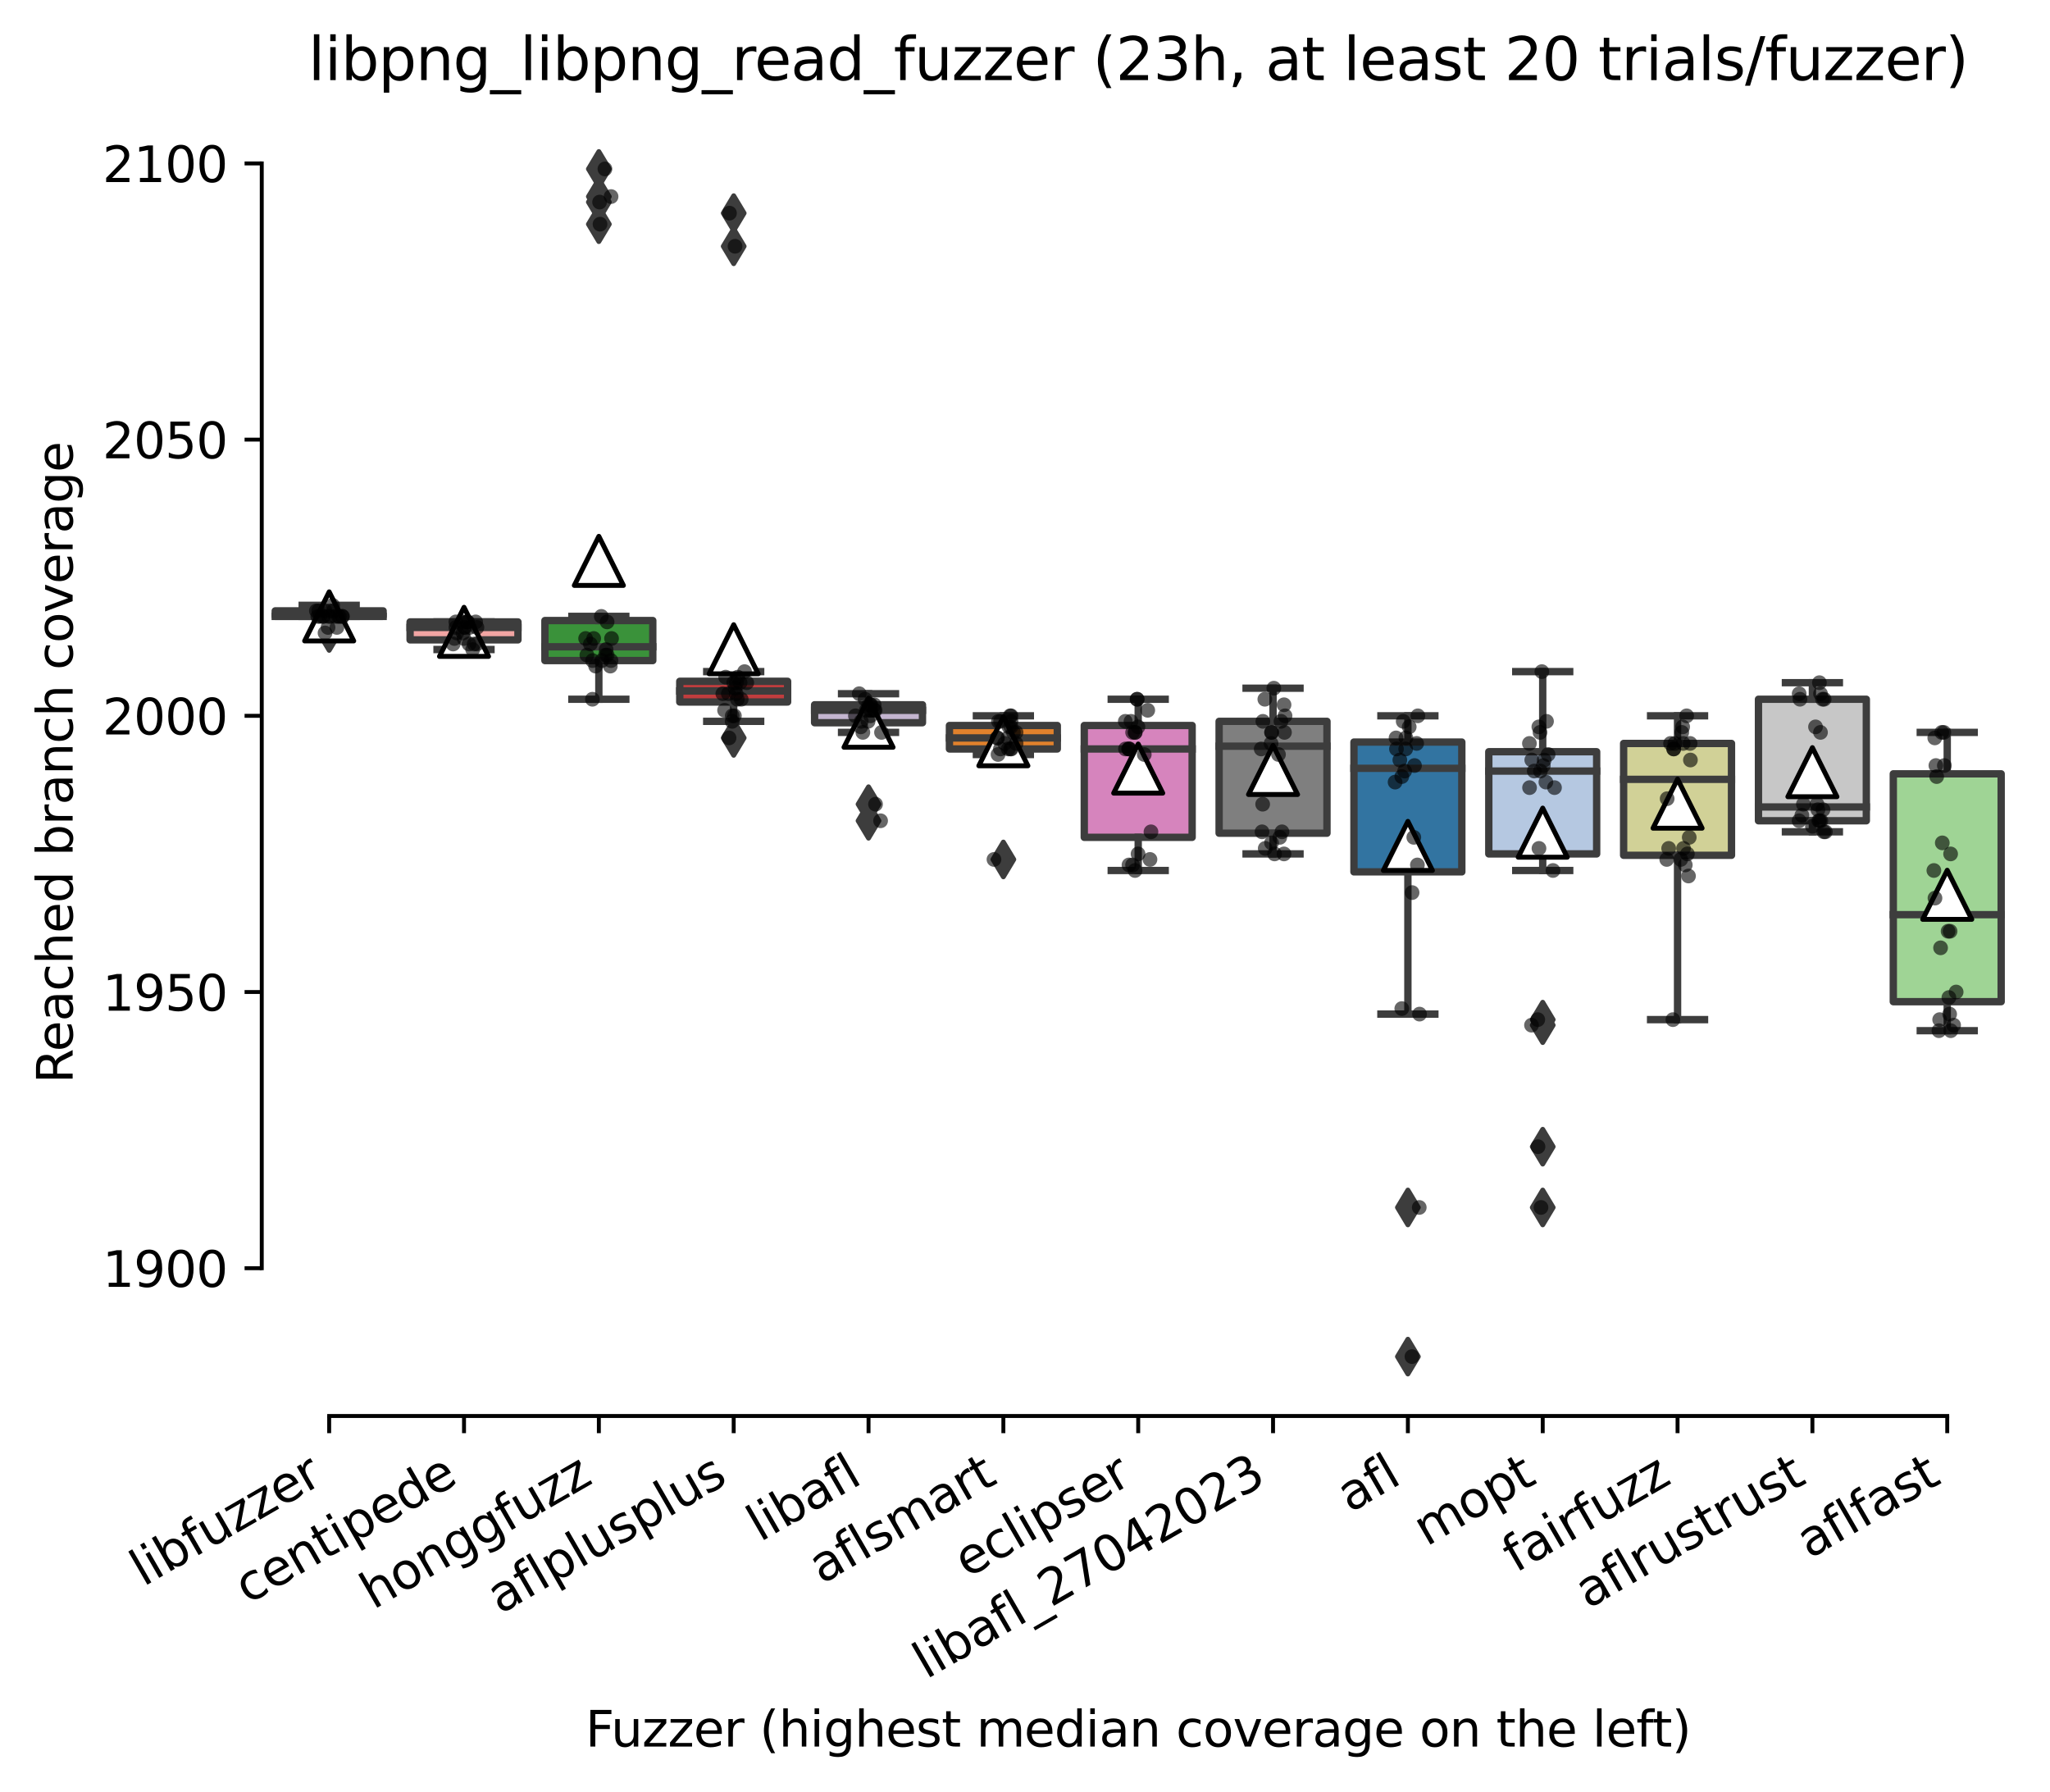 <?xml version="1.0" encoding="utf-8" standalone="no"?>
<!DOCTYPE svg PUBLIC "-//W3C//DTD SVG 1.1//EN"
  "http://www.w3.org/Graphics/SVG/1.1/DTD/svg11.dtd">
<svg xmlns:xlink="http://www.w3.org/1999/xlink" width="417.648pt" height="365.046pt" viewBox="0 0 417.648 365.046" xmlns="http://www.w3.org/2000/svg" version="1.1">
 <defs>
  <style type="text/css">*{stroke-linejoin: round; stroke-linecap: butt}</style>
 </defs>
 <g id="figure_1">
  <g id="patch_1">
   <path d="M 0 365.046 
L 417.648 365.046 
L 417.648 0 
L 0 0 
z
" style="fill: #ffffff"/>
  </g>
  <g id="axes_1">
   <g id="patch_2">
    <path d="M 53.328 288.43 
L 410.448 288.43 
L 410.448 22.318 
L 53.328 22.318 
z
" style="fill: #ffffff"/>
   </g>
   <g id="patch_3">
    <path d="M 56.075 125.556 
L 78.052 125.556 
L 78.052 124.431 
L 56.075 124.431 
L 56.075 125.556 
z
" clip-path="url(#pd845c92906)" style="fill: #a7d4dc; stroke: #3d3d3d; stroke-width: 1.5; stroke-linejoin: miter"/>
   </g>
   <g id="patch_4">
    <path d="M 83.546 130.338 
L 105.523 130.338 
L 105.523 126.681 
L 83.546 126.681 
L 83.546 130.338 
z
" clip-path="url(#pd845c92906)" style="fill: #f2a5a3; stroke: #3d3d3d; stroke-width: 1.5; stroke-linejoin: miter"/>
   </g>
   <g id="patch_5">
    <path d="M 111.017 134.558 
L 132.993 134.558 
L 132.993 126.4 
L 111.017 126.4 
L 111.017 134.558 
z
" clip-path="url(#pd845c92906)" style="fill: #3a923a; stroke: #3d3d3d; stroke-width: 1.5; stroke-linejoin: miter"/>
   </g>
   <g id="patch_6">
    <path d="M 138.488 142.997 
L 160.464 142.997 
L 160.464 138.777 
L 138.488 138.777 
L 138.488 142.997 
z
" clip-path="url(#pd845c92906)" style="fill: #c03d3e; stroke: #3d3d3d; stroke-width: 1.5; stroke-linejoin: miter"/>
   </g>
   <g id="patch_7">
    <path d="M 165.958 147.216 
L 187.935 147.216 
L 187.935 143.559 
L 165.958 143.559 
L 165.958 147.216 
z
" clip-path="url(#pd845c92906)" style="fill: #c4b5d0; stroke: #3d3d3d; stroke-width: 1.5; stroke-linejoin: miter"/>
   </g>
   <g id="patch_8">
    <path d="M 193.429 152.561 
L 215.406 152.561 
L 215.406 147.779 
L 193.429 147.779 
L 193.429 152.561 
z
" clip-path="url(#pd845c92906)" style="fill: #e1812c; stroke: #3d3d3d; stroke-width: 1.5; stroke-linejoin: miter"/>
   </g>
   <g id="patch_9">
    <path d="M 220.9 170.564 
L 242.876 170.564 
L 242.876 147.779 
L 220.9 147.779 
L 220.9 170.564 
z
" clip-path="url(#pd845c92906)" style="fill: #d684bd; stroke: #3d3d3d; stroke-width: 1.5; stroke-linejoin: miter"/>
   </g>
   <g id="patch_10">
    <path d="M 248.371 169.721 
L 270.347 169.721 
L 270.347 146.935 
L 248.371 146.935 
L 248.371 169.721 
z
" clip-path="url(#pd845c92906)" style="fill: #7f7f7f; stroke: #3d3d3d; stroke-width: 1.5; stroke-linejoin: miter"/>
   </g>
   <g id="patch_11">
    <path d="M 275.841 177.597 
L 297.818 177.597 
L 297.818 151.155 
L 275.841 151.155 
L 275.841 177.597 
z
" clip-path="url(#pd845c92906)" style="fill: #3274a1; stroke: #3d3d3d; stroke-width: 1.5; stroke-linejoin: miter"/>
   </g>
   <g id="patch_12">
    <path d="M 303.312 173.94 
L 325.289 173.94 
L 325.289 153.124 
L 303.312 153.124 
L 303.312 173.94 
z
" clip-path="url(#pd845c92906)" style="fill: #b5c8e1; stroke: #3d3d3d; stroke-width: 1.5; stroke-linejoin: miter"/>
   </g>
   <g id="patch_13">
    <path d="M 330.783 174.221 
L 352.76 174.221 
L 352.76 151.436 
L 330.783 151.436 
L 330.783 174.221 
z
" clip-path="url(#pd845c92906)" style="fill: #d1d197; stroke: #3d3d3d; stroke-width: 1.5; stroke-linejoin: miter"/>
   </g>
   <g id="patch_14">
    <path d="M 358.254 167.189 
L 380.23 167.189 
L 380.23 142.434 
L 358.254 142.434 
L 358.254 167.189 
z
" clip-path="url(#pd845c92906)" style="fill: #c7c7c7; stroke: #3d3d3d; stroke-width: 1.5; stroke-linejoin: miter"/>
   </g>
   <g id="patch_15">
    <path d="M 385.724 204.039 
L 407.701 204.039 
L 407.701 157.625 
L 385.724 157.625 
L 385.724 204.039 
z
" clip-path="url(#pd845c92906)" style="fill: #9fd495; stroke: #3d3d3d; stroke-width: 1.5; stroke-linejoin: miter"/>
   </g>
   <g id="matplotlib.axis_1">
    <g id="xtick_1">
     <g id="line2d_1">
      <defs>
       <path id="ma5053691e2" d="M 0 0 
L 0 3.5 
" style="stroke: #000000; stroke-width: 0.8"/>
      </defs>
      <g>
       <use xlink:href="#ma5053691e2" x="67.064" y="288.43" style="stroke: #000000; stroke-width: 0.8"/>
      </g>
     </g>
     <g id="text_1">
      <!-- libfuzzer -->
      <g transform="translate(29.197 323.272) rotate(-30) scale(0.1 -0.1)">
       <defs>
        <path id="DejaVuSans-6c" d="M 603 4863 
L 1178 4863 
L 1178 0 
L 603 0 
L 603 4863 
z
" transform="scale(0.016)"/>
        <path id="DejaVuSans-69" d="M 603 3500 
L 1178 3500 
L 1178 0 
L 603 0 
L 603 3500 
z
M 603 4863 
L 1178 4863 
L 1178 4134 
L 603 4134 
L 603 4863 
z
" transform="scale(0.016)"/>
        <path id="DejaVuSans-62" d="M 3116 1747 
Q 3116 2381 2855 2742 
Q 2594 3103 2138 3103 
Q 1681 3103 1420 2742 
Q 1159 2381 1159 1747 
Q 1159 1113 1420 752 
Q 1681 391 2138 391 
Q 2594 391 2855 752 
Q 3116 1113 3116 1747 
z
M 1159 2969 
Q 1341 3281 1617 3432 
Q 1894 3584 2278 3584 
Q 2916 3584 3314 3078 
Q 3713 2572 3713 1747 
Q 3713 922 3314 415 
Q 2916 -91 2278 -91 
Q 1894 -91 1617 61 
Q 1341 213 1159 525 
L 1159 0 
L 581 0 
L 581 4863 
L 1159 4863 
L 1159 2969 
z
" transform="scale(0.016)"/>
        <path id="DejaVuSans-66" d="M 2375 4863 
L 2375 4384 
L 1825 4384 
Q 1516 4384 1395 4259 
Q 1275 4134 1275 3809 
L 1275 3500 
L 2222 3500 
L 2222 3053 
L 1275 3053 
L 1275 0 
L 697 0 
L 697 3053 
L 147 3053 
L 147 3500 
L 697 3500 
L 697 3744 
Q 697 4328 969 4595 
Q 1241 4863 1831 4863 
L 2375 4863 
z
" transform="scale(0.016)"/>
        <path id="DejaVuSans-75" d="M 544 1381 
L 544 3500 
L 1119 3500 
L 1119 1403 
Q 1119 906 1312 657 
Q 1506 409 1894 409 
Q 2359 409 2629 706 
Q 2900 1003 2900 1516 
L 2900 3500 
L 3475 3500 
L 3475 0 
L 2900 0 
L 2900 538 
Q 2691 219 2414 64 
Q 2138 -91 1772 -91 
Q 1169 -91 856 284 
Q 544 659 544 1381 
z
M 1991 3584 
L 1991 3584 
z
" transform="scale(0.016)"/>
        <path id="DejaVuSans-7a" d="M 353 3500 
L 3084 3500 
L 3084 2975 
L 922 459 
L 3084 459 
L 3084 0 
L 275 0 
L 275 525 
L 2438 3041 
L 353 3041 
L 353 3500 
z
" transform="scale(0.016)"/>
        <path id="DejaVuSans-65" d="M 3597 1894 
L 3597 1613 
L 953 1613 
Q 991 1019 1311 708 
Q 1631 397 2203 397 
Q 2534 397 2845 478 
Q 3156 559 3463 722 
L 3463 178 
Q 3153 47 2828 -22 
Q 2503 -91 2169 -91 
Q 1331 -91 842 396 
Q 353 884 353 1716 
Q 353 2575 817 3079 
Q 1281 3584 2069 3584 
Q 2775 3584 3186 3129 
Q 3597 2675 3597 1894 
z
M 3022 2063 
Q 3016 2534 2758 2815 
Q 2500 3097 2075 3097 
Q 1594 3097 1305 2825 
Q 1016 2553 972 2059 
L 3022 2063 
z
" transform="scale(0.016)"/>
        <path id="DejaVuSans-72" d="M 2631 2963 
Q 2534 3019 2420 3045 
Q 2306 3072 2169 3072 
Q 1681 3072 1420 2755 
Q 1159 2438 1159 1844 
L 1159 0 
L 581 0 
L 581 3500 
L 1159 3500 
L 1159 2956 
Q 1341 3275 1631 3429 
Q 1922 3584 2338 3584 
Q 2397 3584 2469 3576 
Q 2541 3569 2628 3553 
L 2631 2963 
z
" transform="scale(0.016)"/>
       </defs>
       <use xlink:href="#DejaVuSans-6c"/>
       <use xlink:href="#DejaVuSans-69" x="27.783"/>
       <use xlink:href="#DejaVuSans-62" x="55.566"/>
       <use xlink:href="#DejaVuSans-66" x="119.043"/>
       <use xlink:href="#DejaVuSans-75" x="154.248"/>
       <use xlink:href="#DejaVuSans-7a" x="217.627"/>
       <use xlink:href="#DejaVuSans-7a" x="270.117"/>
       <use xlink:href="#DejaVuSans-65" x="322.607"/>
       <use xlink:href="#DejaVuSans-72" x="384.131"/>
      </g>
     </g>
    </g>
    <g id="xtick_2">
     <g id="line2d_2">
      <g>
       <use xlink:href="#ma5053691e2" x="94.534" y="288.43" style="stroke: #000000; stroke-width: 0.8"/>
      </g>
     </g>
     <g id="text_2">
      <!-- centipede -->
      <g transform="translate(50.461 326.856) rotate(-30) scale(0.1 -0.1)">
       <defs>
        <path id="DejaVuSans-63" d="M 3122 3366 
L 3122 2828 
Q 2878 2963 2633 3030 
Q 2388 3097 2138 3097 
Q 1578 3097 1268 2742 
Q 959 2388 959 1747 
Q 959 1106 1268 751 
Q 1578 397 2138 397 
Q 2388 397 2633 464 
Q 2878 531 3122 666 
L 3122 134 
Q 2881 22 2623 -34 
Q 2366 -91 2075 -91 
Q 1284 -91 818 406 
Q 353 903 353 1747 
Q 353 2603 823 3093 
Q 1294 3584 2113 3584 
Q 2378 3584 2631 3529 
Q 2884 3475 3122 3366 
z
" transform="scale(0.016)"/>
        <path id="DejaVuSans-6e" d="M 3513 2113 
L 3513 0 
L 2938 0 
L 2938 2094 
Q 2938 2591 2744 2837 
Q 2550 3084 2163 3084 
Q 1697 3084 1428 2787 
Q 1159 2491 1159 1978 
L 1159 0 
L 581 0 
L 581 3500 
L 1159 3500 
L 1159 2956 
Q 1366 3272 1645 3428 
Q 1925 3584 2291 3584 
Q 2894 3584 3203 3211 
Q 3513 2838 3513 2113 
z
" transform="scale(0.016)"/>
        <path id="DejaVuSans-74" d="M 1172 4494 
L 1172 3500 
L 2356 3500 
L 2356 3053 
L 1172 3053 
L 1172 1153 
Q 1172 725 1289 603 
Q 1406 481 1766 481 
L 2356 481 
L 2356 0 
L 1766 0 
Q 1100 0 847 248 
Q 594 497 594 1153 
L 594 3053 
L 172 3053 
L 172 3500 
L 594 3500 
L 594 4494 
L 1172 4494 
z
" transform="scale(0.016)"/>
        <path id="DejaVuSans-70" d="M 1159 525 
L 1159 -1331 
L 581 -1331 
L 581 3500 
L 1159 3500 
L 1159 2969 
Q 1341 3281 1617 3432 
Q 1894 3584 2278 3584 
Q 2916 3584 3314 3078 
Q 3713 2572 3713 1747 
Q 3713 922 3314 415 
Q 2916 -91 2278 -91 
Q 1894 -91 1617 61 
Q 1341 213 1159 525 
z
M 3116 1747 
Q 3116 2381 2855 2742 
Q 2594 3103 2138 3103 
Q 1681 3103 1420 2742 
Q 1159 2381 1159 1747 
Q 1159 1113 1420 752 
Q 1681 391 2138 391 
Q 2594 391 2855 752 
Q 3116 1113 3116 1747 
z
" transform="scale(0.016)"/>
        <path id="DejaVuSans-64" d="M 2906 2969 
L 2906 4863 
L 3481 4863 
L 3481 0 
L 2906 0 
L 2906 525 
Q 2725 213 2448 61 
Q 2172 -91 1784 -91 
Q 1150 -91 751 415 
Q 353 922 353 1747 
Q 353 2572 751 3078 
Q 1150 3584 1784 3584 
Q 2172 3584 2448 3432 
Q 2725 3281 2906 2969 
z
M 947 1747 
Q 947 1113 1208 752 
Q 1469 391 1925 391 
Q 2381 391 2643 752 
Q 2906 1113 2906 1747 
Q 2906 2381 2643 2742 
Q 2381 3103 1925 3103 
Q 1469 3103 1208 2742 
Q 947 2381 947 1747 
z
" transform="scale(0.016)"/>
       </defs>
       <use xlink:href="#DejaVuSans-63"/>
       <use xlink:href="#DejaVuSans-65" x="54.98"/>
       <use xlink:href="#DejaVuSans-6e" x="116.504"/>
       <use xlink:href="#DejaVuSans-74" x="179.883"/>
       <use xlink:href="#DejaVuSans-69" x="219.092"/>
       <use xlink:href="#DejaVuSans-70" x="246.875"/>
       <use xlink:href="#DejaVuSans-65" x="310.352"/>
       <use xlink:href="#DejaVuSans-64" x="371.875"/>
       <use xlink:href="#DejaVuSans-65" x="435.352"/>
      </g>
     </g>
    </g>
    <g id="xtick_3">
     <g id="line2d_3">
      <g>
       <use xlink:href="#ma5053691e2" x="122.005" y="288.43" style="stroke: #000000; stroke-width: 0.8"/>
      </g>
     </g>
     <g id="text_3">
      <!-- honggfuzz -->
      <g transform="translate(76.066 327.933) rotate(-30) scale(0.1 -0.1)">
       <defs>
        <path id="DejaVuSans-68" d="M 3513 2113 
L 3513 0 
L 2938 0 
L 2938 2094 
Q 2938 2591 2744 2837 
Q 2550 3084 2163 3084 
Q 1697 3084 1428 2787 
Q 1159 2491 1159 1978 
L 1159 0 
L 581 0 
L 581 4863 
L 1159 4863 
L 1159 2956 
Q 1366 3272 1645 3428 
Q 1925 3584 2291 3584 
Q 2894 3584 3203 3211 
Q 3513 2838 3513 2113 
z
" transform="scale(0.016)"/>
        <path id="DejaVuSans-6f" d="M 1959 3097 
Q 1497 3097 1228 2736 
Q 959 2375 959 1747 
Q 959 1119 1226 758 
Q 1494 397 1959 397 
Q 2419 397 2687 759 
Q 2956 1122 2956 1747 
Q 2956 2369 2687 2733 
Q 2419 3097 1959 3097 
z
M 1959 3584 
Q 2709 3584 3137 3096 
Q 3566 2609 3566 1747 
Q 3566 888 3137 398 
Q 2709 -91 1959 -91 
Q 1206 -91 779 398 
Q 353 888 353 1747 
Q 353 2609 779 3096 
Q 1206 3584 1959 3584 
z
" transform="scale(0.016)"/>
        <path id="DejaVuSans-67" d="M 2906 1791 
Q 2906 2416 2648 2759 
Q 2391 3103 1925 3103 
Q 1463 3103 1205 2759 
Q 947 2416 947 1791 
Q 947 1169 1205 825 
Q 1463 481 1925 481 
Q 2391 481 2648 825 
Q 2906 1169 2906 1791 
z
M 3481 434 
Q 3481 -459 3084 -895 
Q 2688 -1331 1869 -1331 
Q 1566 -1331 1297 -1286 
Q 1028 -1241 775 -1147 
L 775 -588 
Q 1028 -725 1275 -790 
Q 1522 -856 1778 -856 
Q 2344 -856 2625 -561 
Q 2906 -266 2906 331 
L 2906 616 
Q 2728 306 2450 153 
Q 2172 0 1784 0 
Q 1141 0 747 490 
Q 353 981 353 1791 
Q 353 2603 747 3093 
Q 1141 3584 1784 3584 
Q 2172 3584 2450 3431 
Q 2728 3278 2906 2969 
L 2906 3500 
L 3481 3500 
L 3481 434 
z
" transform="scale(0.016)"/>
       </defs>
       <use xlink:href="#DejaVuSans-68"/>
       <use xlink:href="#DejaVuSans-6f" x="63.379"/>
       <use xlink:href="#DejaVuSans-6e" x="124.561"/>
       <use xlink:href="#DejaVuSans-67" x="187.939"/>
       <use xlink:href="#DejaVuSans-67" x="251.416"/>
       <use xlink:href="#DejaVuSans-66" x="314.893"/>
       <use xlink:href="#DejaVuSans-75" x="350.098"/>
       <use xlink:href="#DejaVuSans-7a" x="413.477"/>
       <use xlink:href="#DejaVuSans-7a" x="465.967"/>
      </g>
     </g>
    </g>
    <g id="xtick_4">
     <g id="line2d_4">
      <g>
       <use xlink:href="#ma5053691e2" x="149.476" y="288.43" style="stroke: #000000; stroke-width: 0.8"/>
      </g>
     </g>
     <g id="text_4">
      <!-- aflplusplus -->
      <g transform="translate(101.867 328.897) rotate(-30) scale(0.1 -0.1)">
       <defs>
        <path id="DejaVuSans-61" d="M 2194 1759 
Q 1497 1759 1228 1600 
Q 959 1441 959 1056 
Q 959 750 1161 570 
Q 1363 391 1709 391 
Q 2188 391 2477 730 
Q 2766 1069 2766 1631 
L 2766 1759 
L 2194 1759 
z
M 3341 1997 
L 3341 0 
L 2766 0 
L 2766 531 
Q 2569 213 2275 61 
Q 1981 -91 1556 -91 
Q 1019 -91 701 211 
Q 384 513 384 1019 
Q 384 1609 779 1909 
Q 1175 2209 1959 2209 
L 2766 2209 
L 2766 2266 
Q 2766 2663 2505 2880 
Q 2244 3097 1772 3097 
Q 1472 3097 1187 3025 
Q 903 2953 641 2809 
L 641 3341 
Q 956 3463 1253 3523 
Q 1550 3584 1831 3584 
Q 2591 3584 2966 3190 
Q 3341 2797 3341 1997 
z
" transform="scale(0.016)"/>
        <path id="DejaVuSans-73" d="M 2834 3397 
L 2834 2853 
Q 2591 2978 2328 3040 
Q 2066 3103 1784 3103 
Q 1356 3103 1142 2972 
Q 928 2841 928 2578 
Q 928 2378 1081 2264 
Q 1234 2150 1697 2047 
L 1894 2003 
Q 2506 1872 2764 1633 
Q 3022 1394 3022 966 
Q 3022 478 2636 193 
Q 2250 -91 1575 -91 
Q 1294 -91 989 -36 
Q 684 19 347 128 
L 347 722 
Q 666 556 975 473 
Q 1284 391 1588 391 
Q 1994 391 2212 530 
Q 2431 669 2431 922 
Q 2431 1156 2273 1281 
Q 2116 1406 1581 1522 
L 1381 1569 
Q 847 1681 609 1914 
Q 372 2147 372 2553 
Q 372 3047 722 3315 
Q 1072 3584 1716 3584 
Q 2034 3584 2315 3537 
Q 2597 3491 2834 3397 
z
" transform="scale(0.016)"/>
       </defs>
       <use xlink:href="#DejaVuSans-61"/>
       <use xlink:href="#DejaVuSans-66" x="61.279"/>
       <use xlink:href="#DejaVuSans-6c" x="96.484"/>
       <use xlink:href="#DejaVuSans-70" x="124.268"/>
       <use xlink:href="#DejaVuSans-6c" x="187.744"/>
       <use xlink:href="#DejaVuSans-75" x="215.527"/>
       <use xlink:href="#DejaVuSans-73" x="278.906"/>
       <use xlink:href="#DejaVuSans-70" x="331.006"/>
       <use xlink:href="#DejaVuSans-6c" x="394.482"/>
       <use xlink:href="#DejaVuSans-75" x="422.266"/>
       <use xlink:href="#DejaVuSans-73" x="485.645"/>
      </g>
     </g>
    </g>
    <g id="xtick_5">
     <g id="line2d_5">
      <g>
       <use xlink:href="#ma5053691e2" x="176.947" y="288.43" style="stroke: #000000; stroke-width: 0.8"/>
      </g>
     </g>
     <g id="text_5">
      <!-- libafl -->
      <g transform="translate(154.835 314.176) rotate(-30) scale(0.1 -0.1)">
       <use xlink:href="#DejaVuSans-6c"/>
       <use xlink:href="#DejaVuSans-69" x="27.783"/>
       <use xlink:href="#DejaVuSans-62" x="55.566"/>
       <use xlink:href="#DejaVuSans-61" x="119.043"/>
       <use xlink:href="#DejaVuSans-66" x="180.322"/>
       <use xlink:href="#DejaVuSans-6c" x="215.527"/>
      </g>
     </g>
    </g>
    <g id="xtick_6">
     <g id="line2d_6">
      <g>
       <use xlink:href="#ma5053691e2" x="204.417" y="288.43" style="stroke: #000000; stroke-width: 0.8"/>
      </g>
     </g>
     <g id="text_6">
      <!-- aflsmart -->
      <g transform="translate(167.406 322.779) rotate(-30) scale(0.1 -0.1)">
       <defs>
        <path id="DejaVuSans-6d" d="M 3328 2828 
Q 3544 3216 3844 3400 
Q 4144 3584 4550 3584 
Q 5097 3584 5394 3201 
Q 5691 2819 5691 2113 
L 5691 0 
L 5113 0 
L 5113 2094 
Q 5113 2597 4934 2840 
Q 4756 3084 4391 3084 
Q 3944 3084 3684 2787 
Q 3425 2491 3425 1978 
L 3425 0 
L 2847 0 
L 2847 2094 
Q 2847 2600 2669 2842 
Q 2491 3084 2119 3084 
Q 1678 3084 1418 2786 
Q 1159 2488 1159 1978 
L 1159 0 
L 581 0 
L 581 3500 
L 1159 3500 
L 1159 2956 
Q 1356 3278 1631 3431 
Q 1906 3584 2284 3584 
Q 2666 3584 2933 3390 
Q 3200 3197 3328 2828 
z
" transform="scale(0.016)"/>
       </defs>
       <use xlink:href="#DejaVuSans-61"/>
       <use xlink:href="#DejaVuSans-66" x="61.279"/>
       <use xlink:href="#DejaVuSans-6c" x="96.484"/>
       <use xlink:href="#DejaVuSans-73" x="124.268"/>
       <use xlink:href="#DejaVuSans-6d" x="176.367"/>
       <use xlink:href="#DejaVuSans-61" x="273.779"/>
       <use xlink:href="#DejaVuSans-72" x="335.059"/>
       <use xlink:href="#DejaVuSans-74" x="376.172"/>
      </g>
     </g>
    </g>
    <g id="xtick_7">
     <g id="line2d_7">
      <g>
       <use xlink:href="#ma5053691e2" x="231.888" y="288.43" style="stroke: #000000; stroke-width: 0.8"/>
      </g>
     </g>
     <g id="text_7">
      <!-- eclipser -->
      <g transform="translate(197.048 321.525) rotate(-30) scale(0.1 -0.1)">
       <use xlink:href="#DejaVuSans-65"/>
       <use xlink:href="#DejaVuSans-63" x="61.523"/>
       <use xlink:href="#DejaVuSans-6c" x="116.504"/>
       <use xlink:href="#DejaVuSans-69" x="144.287"/>
       <use xlink:href="#DejaVuSans-70" x="172.07"/>
       <use xlink:href="#DejaVuSans-73" x="235.547"/>
       <use xlink:href="#DejaVuSans-65" x="287.646"/>
       <use xlink:href="#DejaVuSans-72" x="349.17"/>
      </g>
     </g>
    </g>
    <g id="xtick_8">
     <g id="line2d_8">
      <g>
       <use xlink:href="#ma5053691e2" x="259.359" y="288.43" style="stroke: #000000; stroke-width: 0.8"/>
      </g>
     </g>
     <g id="text_8">
      <!-- libafl_27042023 -->
      <g transform="translate(188.698 342.126) rotate(-30) scale(0.1 -0.1)">
       <defs>
        <path id="DejaVuSans-5f" d="M 3263 -1063 
L 3263 -1509 
L -63 -1509 
L -63 -1063 
L 3263 -1063 
z
" transform="scale(0.016)"/>
        <path id="DejaVuSans-32" d="M 1228 531 
L 3431 531 
L 3431 0 
L 469 0 
L 469 531 
Q 828 903 1448 1529 
Q 2069 2156 2228 2338 
Q 2531 2678 2651 2914 
Q 2772 3150 2772 3378 
Q 2772 3750 2511 3984 
Q 2250 4219 1831 4219 
Q 1534 4219 1204 4116 
Q 875 4013 500 3803 
L 500 4441 
Q 881 4594 1212 4672 
Q 1544 4750 1819 4750 
Q 2544 4750 2975 4387 
Q 3406 4025 3406 3419 
Q 3406 3131 3298 2873 
Q 3191 2616 2906 2266 
Q 2828 2175 2409 1742 
Q 1991 1309 1228 531 
z
" transform="scale(0.016)"/>
        <path id="DejaVuSans-37" d="M 525 4666 
L 3525 4666 
L 3525 4397 
L 1831 0 
L 1172 0 
L 2766 4134 
L 525 4134 
L 525 4666 
z
" transform="scale(0.016)"/>
        <path id="DejaVuSans-30" d="M 2034 4250 
Q 1547 4250 1301 3770 
Q 1056 3291 1056 2328 
Q 1056 1369 1301 889 
Q 1547 409 2034 409 
Q 2525 409 2770 889 
Q 3016 1369 3016 2328 
Q 3016 3291 2770 3770 
Q 2525 4250 2034 4250 
z
M 2034 4750 
Q 2819 4750 3233 4129 
Q 3647 3509 3647 2328 
Q 3647 1150 3233 529 
Q 2819 -91 2034 -91 
Q 1250 -91 836 529 
Q 422 1150 422 2328 
Q 422 3509 836 4129 
Q 1250 4750 2034 4750 
z
" transform="scale(0.016)"/>
        <path id="DejaVuSans-34" d="M 2419 4116 
L 825 1625 
L 2419 1625 
L 2419 4116 
z
M 2253 4666 
L 3047 4666 
L 3047 1625 
L 3713 1625 
L 3713 1100 
L 3047 1100 
L 3047 0 
L 2419 0 
L 2419 1100 
L 313 1100 
L 313 1709 
L 2253 4666 
z
" transform="scale(0.016)"/>
        <path id="DejaVuSans-33" d="M 2597 2516 
Q 3050 2419 3304 2112 
Q 3559 1806 3559 1356 
Q 3559 666 3084 287 
Q 2609 -91 1734 -91 
Q 1441 -91 1130 -33 
Q 819 25 488 141 
L 488 750 
Q 750 597 1062 519 
Q 1375 441 1716 441 
Q 2309 441 2620 675 
Q 2931 909 2931 1356 
Q 2931 1769 2642 2001 
Q 2353 2234 1838 2234 
L 1294 2234 
L 1294 2753 
L 1863 2753 
Q 2328 2753 2575 2939 
Q 2822 3125 2822 3475 
Q 2822 3834 2567 4026 
Q 2313 4219 1838 4219 
Q 1578 4219 1281 4162 
Q 984 4106 628 3988 
L 628 4550 
Q 988 4650 1302 4700 
Q 1616 4750 1894 4750 
Q 2613 4750 3031 4423 
Q 3450 4097 3450 3541 
Q 3450 3153 3228 2886 
Q 3006 2619 2597 2516 
z
" transform="scale(0.016)"/>
       </defs>
       <use xlink:href="#DejaVuSans-6c"/>
       <use xlink:href="#DejaVuSans-69" x="27.783"/>
       <use xlink:href="#DejaVuSans-62" x="55.566"/>
       <use xlink:href="#DejaVuSans-61" x="119.043"/>
       <use xlink:href="#DejaVuSans-66" x="180.322"/>
       <use xlink:href="#DejaVuSans-6c" x="215.527"/>
       <use xlink:href="#DejaVuSans-5f" x="243.311"/>
       <use xlink:href="#DejaVuSans-32" x="293.311"/>
       <use xlink:href="#DejaVuSans-37" x="356.934"/>
       <use xlink:href="#DejaVuSans-30" x="420.557"/>
       <use xlink:href="#DejaVuSans-34" x="484.18"/>
       <use xlink:href="#DejaVuSans-32" x="547.803"/>
       <use xlink:href="#DejaVuSans-30" x="611.426"/>
       <use xlink:href="#DejaVuSans-32" x="675.049"/>
       <use xlink:href="#DejaVuSans-33" x="738.672"/>
      </g>
     </g>
    </g>
    <g id="xtick_9">
     <g id="line2d_9">
      <g>
       <use xlink:href="#ma5053691e2" x="286.83" y="288.43" style="stroke: #000000; stroke-width: 0.8"/>
      </g>
     </g>
     <g id="text_9">
      <!-- afl -->
      <g transform="translate(275.028 308.224) rotate(-30) scale(0.1 -0.1)">
       <use xlink:href="#DejaVuSans-61"/>
       <use xlink:href="#DejaVuSans-66" x="61.279"/>
       <use xlink:href="#DejaVuSans-6c" x="96.484"/>
      </g>
     </g>
    </g>
    <g id="xtick_10">
     <g id="line2d_10">
      <g>
       <use xlink:href="#ma5053691e2" x="314.3" y="288.43" style="stroke: #000000; stroke-width: 0.8"/>
      </g>
     </g>
     <g id="text_10">
      <!-- mopt -->
      <g transform="translate(290.633 315.075) rotate(-30) scale(0.1 -0.1)">
       <use xlink:href="#DejaVuSans-6d"/>
       <use xlink:href="#DejaVuSans-6f" x="97.412"/>
       <use xlink:href="#DejaVuSans-70" x="158.594"/>
       <use xlink:href="#DejaVuSans-74" x="222.07"/>
      </g>
     </g>
    </g>
    <g id="xtick_11">
     <g id="line2d_11">
      <g>
       <use xlink:href="#ma5053691e2" x="341.771" y="288.43" style="stroke: #000000; stroke-width: 0.8"/>
      </g>
     </g>
     <g id="text_11">
      <!-- fairfuzz -->
      <g transform="translate(308.782 320.457) rotate(-30) scale(0.1 -0.1)">
       <use xlink:href="#DejaVuSans-66"/>
       <use xlink:href="#DejaVuSans-61" x="35.205"/>
       <use xlink:href="#DejaVuSans-69" x="96.484"/>
       <use xlink:href="#DejaVuSans-72" x="124.268"/>
       <use xlink:href="#DejaVuSans-66" x="165.381"/>
       <use xlink:href="#DejaVuSans-75" x="200.586"/>
       <use xlink:href="#DejaVuSans-7a" x="263.965"/>
       <use xlink:href="#DejaVuSans-7a" x="316.455"/>
      </g>
     </g>
    </g>
    <g id="xtick_12">
     <g id="line2d_12">
      <g>
       <use xlink:href="#ma5053691e2" x="369.242" y="288.43" style="stroke: #000000; stroke-width: 0.8"/>
      </g>
     </g>
     <g id="text_12">
      <!-- aflrustrust -->
      <g transform="translate(323.53 327.802) rotate(-30) scale(0.1 -0.1)">
       <use xlink:href="#DejaVuSans-61"/>
       <use xlink:href="#DejaVuSans-66" x="61.279"/>
       <use xlink:href="#DejaVuSans-6c" x="96.484"/>
       <use xlink:href="#DejaVuSans-72" x="124.268"/>
       <use xlink:href="#DejaVuSans-75" x="165.381"/>
       <use xlink:href="#DejaVuSans-73" x="228.76"/>
       <use xlink:href="#DejaVuSans-74" x="280.859"/>
       <use xlink:href="#DejaVuSans-72" x="320.068"/>
       <use xlink:href="#DejaVuSans-75" x="361.182"/>
       <use xlink:href="#DejaVuSans-73" x="424.561"/>
       <use xlink:href="#DejaVuSans-74" x="476.66"/>
      </g>
     </g>
    </g>
    <g id="xtick_13">
     <g id="line2d_13">
      <g>
       <use xlink:href="#ma5053691e2" x="396.713" y="288.43" style="stroke: #000000; stroke-width: 0.8"/>
      </g>
     </g>
     <g id="text_13">
      <!-- aflfast -->
      <g transform="translate(368.649 317.613) rotate(-30) scale(0.1 -0.1)">
       <use xlink:href="#DejaVuSans-61"/>
       <use xlink:href="#DejaVuSans-66" x="61.279"/>
       <use xlink:href="#DejaVuSans-6c" x="96.484"/>
       <use xlink:href="#DejaVuSans-66" x="124.268"/>
       <use xlink:href="#DejaVuSans-61" x="159.473"/>
       <use xlink:href="#DejaVuSans-73" x="220.752"/>
       <use xlink:href="#DejaVuSans-74" x="272.852"/>
      </g>
     </g>
    </g>
    <g id="text_14">
     <!-- Fuzzer (highest median coverage on the left) -->
     <g transform="translate(119.27 355.767) scale(0.1 -0.1)">
      <defs>
       <path id="DejaVuSans-46" d="M 628 4666 
L 3309 4666 
L 3309 4134 
L 1259 4134 
L 1259 2759 
L 3109 2759 
L 3109 2228 
L 1259 2228 
L 1259 0 
L 628 0 
L 628 4666 
z
" transform="scale(0.016)"/>
       <path id="DejaVuSans-20" transform="scale(0.016)"/>
       <path id="DejaVuSans-28" d="M 1984 4856 
Q 1566 4138 1362 3434 
Q 1159 2731 1159 2009 
Q 1159 1288 1364 580 
Q 1569 -128 1984 -844 
L 1484 -844 
Q 1016 -109 783 600 
Q 550 1309 550 2009 
Q 550 2706 781 3412 
Q 1013 4119 1484 4856 
L 1984 4856 
z
" transform="scale(0.016)"/>
       <path id="DejaVuSans-76" d="M 191 3500 
L 800 3500 
L 1894 563 
L 2988 3500 
L 3597 3500 
L 2284 0 
L 1503 0 
L 191 3500 
z
" transform="scale(0.016)"/>
       <path id="DejaVuSans-29" d="M 513 4856 
L 1013 4856 
Q 1481 4119 1714 3412 
Q 1947 2706 1947 2009 
Q 1947 1309 1714 600 
Q 1481 -109 1013 -844 
L 513 -844 
Q 928 -128 1133 580 
Q 1338 1288 1338 2009 
Q 1338 2731 1133 3434 
Q 928 4138 513 4856 
z
" transform="scale(0.016)"/>
      </defs>
      <use xlink:href="#DejaVuSans-46"/>
      <use xlink:href="#DejaVuSans-75" x="52.02"/>
      <use xlink:href="#DejaVuSans-7a" x="115.398"/>
      <use xlink:href="#DejaVuSans-7a" x="167.889"/>
      <use xlink:href="#DejaVuSans-65" x="220.379"/>
      <use xlink:href="#DejaVuSans-72" x="281.902"/>
      <use xlink:href="#DejaVuSans-20" x="323.016"/>
      <use xlink:href="#DejaVuSans-28" x="354.803"/>
      <use xlink:href="#DejaVuSans-68" x="393.816"/>
      <use xlink:href="#DejaVuSans-69" x="457.195"/>
      <use xlink:href="#DejaVuSans-67" x="484.979"/>
      <use xlink:href="#DejaVuSans-68" x="548.455"/>
      <use xlink:href="#DejaVuSans-65" x="611.834"/>
      <use xlink:href="#DejaVuSans-73" x="673.357"/>
      <use xlink:href="#DejaVuSans-74" x="725.457"/>
      <use xlink:href="#DejaVuSans-20" x="764.666"/>
      <use xlink:href="#DejaVuSans-6d" x="796.453"/>
      <use xlink:href="#DejaVuSans-65" x="893.865"/>
      <use xlink:href="#DejaVuSans-64" x="955.389"/>
      <use xlink:href="#DejaVuSans-69" x="1018.865"/>
      <use xlink:href="#DejaVuSans-61" x="1046.648"/>
      <use xlink:href="#DejaVuSans-6e" x="1107.928"/>
      <use xlink:href="#DejaVuSans-20" x="1171.307"/>
      <use xlink:href="#DejaVuSans-63" x="1203.094"/>
      <use xlink:href="#DejaVuSans-6f" x="1258.074"/>
      <use xlink:href="#DejaVuSans-76" x="1319.256"/>
      <use xlink:href="#DejaVuSans-65" x="1378.436"/>
      <use xlink:href="#DejaVuSans-72" x="1439.959"/>
      <use xlink:href="#DejaVuSans-61" x="1481.072"/>
      <use xlink:href="#DejaVuSans-67" x="1542.352"/>
      <use xlink:href="#DejaVuSans-65" x="1605.828"/>
      <use xlink:href="#DejaVuSans-20" x="1667.352"/>
      <use xlink:href="#DejaVuSans-6f" x="1699.139"/>
      <use xlink:href="#DejaVuSans-6e" x="1760.32"/>
      <use xlink:href="#DejaVuSans-20" x="1823.699"/>
      <use xlink:href="#DejaVuSans-74" x="1855.486"/>
      <use xlink:href="#DejaVuSans-68" x="1894.695"/>
      <use xlink:href="#DejaVuSans-65" x="1958.074"/>
      <use xlink:href="#DejaVuSans-20" x="2019.598"/>
      <use xlink:href="#DejaVuSans-6c" x="2051.385"/>
      <use xlink:href="#DejaVuSans-65" x="2079.168"/>
      <use xlink:href="#DejaVuSans-66" x="2140.691"/>
      <use xlink:href="#DejaVuSans-74" x="2174.146"/>
      <use xlink:href="#DejaVuSans-29" x="2213.355"/>
     </g>
    </g>
   </g>
   <g id="matplotlib.axis_2">
    <g id="ytick_1">
     <g id="line2d_14">
      <defs>
       <path id="mb9a3c61123" d="M 0 0 
L -3.5 0 
" style="stroke: #000000; stroke-width: 0.8"/>
      </defs>
      <g>
       <use xlink:href="#mb9a3c61123" x="53.328" y="258.331" style="stroke: #000000; stroke-width: 0.8"/>
      </g>
     </g>
     <g id="text_15">
      <!-- 1900 -->
      <g transform="translate(20.878 262.13) scale(0.1 -0.1)">
       <defs>
        <path id="DejaVuSans-31" d="M 794 531 
L 1825 531 
L 1825 4091 
L 703 3866 
L 703 4441 
L 1819 4666 
L 2450 4666 
L 2450 531 
L 3481 531 
L 3481 0 
L 794 0 
L 794 531 
z
" transform="scale(0.016)"/>
        <path id="DejaVuSans-39" d="M 703 97 
L 703 672 
Q 941 559 1184 500 
Q 1428 441 1663 441 
Q 2288 441 2617 861 
Q 2947 1281 2994 2138 
Q 2813 1869 2534 1725 
Q 2256 1581 1919 1581 
Q 1219 1581 811 2004 
Q 403 2428 403 3163 
Q 403 3881 828 4315 
Q 1253 4750 1959 4750 
Q 2769 4750 3195 4129 
Q 3622 3509 3622 2328 
Q 3622 1225 3098 567 
Q 2575 -91 1691 -91 
Q 1453 -91 1209 -44 
Q 966 3 703 97 
z
M 1959 2075 
Q 2384 2075 2632 2365 
Q 2881 2656 2881 3163 
Q 2881 3666 2632 3958 
Q 2384 4250 1959 4250 
Q 1534 4250 1286 3958 
Q 1038 3666 1038 3163 
Q 1038 2656 1286 2365 
Q 1534 2075 1959 2075 
z
" transform="scale(0.016)"/>
       </defs>
       <use xlink:href="#DejaVuSans-31"/>
       <use xlink:href="#DejaVuSans-39" x="63.623"/>
       <use xlink:href="#DejaVuSans-30" x="127.246"/>
       <use xlink:href="#DejaVuSans-30" x="190.869"/>
      </g>
     </g>
    </g>
    <g id="ytick_2">
     <g id="line2d_15">
      <g>
       <use xlink:href="#mb9a3c61123" x="53.328" y="202.07" style="stroke: #000000; stroke-width: 0.8"/>
      </g>
     </g>
     <g id="text_16">
      <!-- 1950 -->
      <g transform="translate(20.878 205.87) scale(0.1 -0.1)">
       <defs>
        <path id="DejaVuSans-35" d="M 691 4666 
L 3169 4666 
L 3169 4134 
L 1269 4134 
L 1269 2991 
Q 1406 3038 1543 3061 
Q 1681 3084 1819 3084 
Q 2600 3084 3056 2656 
Q 3513 2228 3513 1497 
Q 3513 744 3044 326 
Q 2575 -91 1722 -91 
Q 1428 -91 1123 -41 
Q 819 9 494 109 
L 494 744 
Q 775 591 1075 516 
Q 1375 441 1709 441 
Q 2250 441 2565 725 
Q 2881 1009 2881 1497 
Q 2881 1984 2565 2268 
Q 2250 2553 1709 2553 
Q 1456 2553 1204 2497 
Q 953 2441 691 2322 
L 691 4666 
z
" transform="scale(0.016)"/>
       </defs>
       <use xlink:href="#DejaVuSans-31"/>
       <use xlink:href="#DejaVuSans-39" x="63.623"/>
       <use xlink:href="#DejaVuSans-35" x="127.246"/>
       <use xlink:href="#DejaVuSans-30" x="190.869"/>
      </g>
     </g>
    </g>
    <g id="ytick_3">
     <g id="line2d_16">
      <g>
       <use xlink:href="#mb9a3c61123" x="53.328" y="145.81" style="stroke: #000000; stroke-width: 0.8"/>
      </g>
     </g>
     <g id="text_17">
      <!-- 2000 -->
      <g transform="translate(20.878 149.609) scale(0.1 -0.1)">
       <use xlink:href="#DejaVuSans-32"/>
       <use xlink:href="#DejaVuSans-30" x="63.623"/>
       <use xlink:href="#DejaVuSans-30" x="127.246"/>
       <use xlink:href="#DejaVuSans-30" x="190.869"/>
      </g>
     </g>
    </g>
    <g id="ytick_4">
     <g id="line2d_17">
      <g>
       <use xlink:href="#mb9a3c61123" x="53.328" y="89.549" style="stroke: #000000; stroke-width: 0.8"/>
      </g>
     </g>
     <g id="text_18">
      <!-- 2050 -->
      <g transform="translate(20.878 93.349) scale(0.1 -0.1)">
       <use xlink:href="#DejaVuSans-32"/>
       <use xlink:href="#DejaVuSans-30" x="63.623"/>
       <use xlink:href="#DejaVuSans-35" x="127.246"/>
       <use xlink:href="#DejaVuSans-30" x="190.869"/>
      </g>
     </g>
    </g>
    <g id="ytick_5">
     <g id="line2d_18">
      <g>
       <use xlink:href="#mb9a3c61123" x="53.328" y="33.289" style="stroke: #000000; stroke-width: 0.8"/>
      </g>
     </g>
     <g id="text_19">
      <!-- 2100 -->
      <g transform="translate(20.878 37.088) scale(0.1 -0.1)">
       <use xlink:href="#DejaVuSans-32"/>
       <use xlink:href="#DejaVuSans-31" x="63.623"/>
       <use xlink:href="#DejaVuSans-30" x="127.246"/>
       <use xlink:href="#DejaVuSans-30" x="190.869"/>
      </g>
     </g>
    </g>
    <g id="text_20">
     <!-- Reached branch coverage -->
     <g transform="translate(14.798 220.706) rotate(-90) scale(0.1 -0.1)">
      <defs>
       <path id="DejaVuSans-52" d="M 2841 2188 
Q 3044 2119 3236 1894 
Q 3428 1669 3622 1275 
L 4263 0 
L 3584 0 
L 2988 1197 
Q 2756 1666 2539 1819 
Q 2322 1972 1947 1972 
L 1259 1972 
L 1259 0 
L 628 0 
L 628 4666 
L 2053 4666 
Q 2853 4666 3247 4331 
Q 3641 3997 3641 3322 
Q 3641 2881 3436 2590 
Q 3231 2300 2841 2188 
z
M 1259 4147 
L 1259 2491 
L 2053 2491 
Q 2509 2491 2742 2702 
Q 2975 2913 2975 3322 
Q 2975 3731 2742 3939 
Q 2509 4147 2053 4147 
L 1259 4147 
z
" transform="scale(0.016)"/>
      </defs>
      <use xlink:href="#DejaVuSans-52"/>
      <use xlink:href="#DejaVuSans-65" x="64.982"/>
      <use xlink:href="#DejaVuSans-61" x="126.506"/>
      <use xlink:href="#DejaVuSans-63" x="187.785"/>
      <use xlink:href="#DejaVuSans-68" x="242.766"/>
      <use xlink:href="#DejaVuSans-65" x="306.145"/>
      <use xlink:href="#DejaVuSans-64" x="367.668"/>
      <use xlink:href="#DejaVuSans-20" x="431.145"/>
      <use xlink:href="#DejaVuSans-62" x="462.932"/>
      <use xlink:href="#DejaVuSans-72" x="526.408"/>
      <use xlink:href="#DejaVuSans-61" x="567.521"/>
      <use xlink:href="#DejaVuSans-6e" x="628.801"/>
      <use xlink:href="#DejaVuSans-63" x="692.18"/>
      <use xlink:href="#DejaVuSans-68" x="747.16"/>
      <use xlink:href="#DejaVuSans-20" x="810.539"/>
      <use xlink:href="#DejaVuSans-63" x="842.326"/>
      <use xlink:href="#DejaVuSans-6f" x="897.307"/>
      <use xlink:href="#DejaVuSans-76" x="958.488"/>
      <use xlink:href="#DejaVuSans-65" x="1017.668"/>
      <use xlink:href="#DejaVuSans-72" x="1079.191"/>
      <use xlink:href="#DejaVuSans-61" x="1120.305"/>
      <use xlink:href="#DejaVuSans-67" x="1181.584"/>
      <use xlink:href="#DejaVuSans-65" x="1245.061"/>
     </g>
    </g>
   </g>
   <g id="line2d_19">
    <path d="M 67.064 125.556 
L 67.064 125.556 
" clip-path="url(#pd845c92906)" style="fill: none; stroke: #3d3d3d; stroke-width: 1.5; stroke-linecap: square"/>
   </g>
   <g id="line2d_20">
    <path d="M 67.064 124.431 
L 67.064 123.306 
" clip-path="url(#pd845c92906)" style="fill: none; stroke: #3d3d3d; stroke-width: 1.5; stroke-linecap: square"/>
   </g>
   <g id="line2d_21">
    <path d="M 61.569 125.556 
L 72.558 125.556 
" clip-path="url(#pd845c92906)" style="fill: none; stroke: #3d3d3d; stroke-width: 1.5; stroke-linecap: square"/>
   </g>
   <g id="line2d_22">
    <path d="M 61.569 123.306 
L 72.558 123.306 
" clip-path="url(#pd845c92906)" style="fill: none; stroke: #3d3d3d; stroke-width: 1.5; stroke-linecap: square"/>
   </g>
   <g id="line2d_23">
    <defs>
     <path id="m3c7ae0560f" d="M -0 3.536 
L 2.121 0 
L -0 -3.536 
L -2.121 -0 
z
" style="stroke: #3d3d3d; stroke-linejoin: miter"/>
    </defs>
    <g clip-path="url(#pd845c92906)">
     <use xlink:href="#m3c7ae0560f" x="67.064" y="127.806" style="fill: #3d3d3d; stroke: #3d3d3d; stroke-linejoin: miter"/>
     <use xlink:href="#m3c7ae0560f" x="67.064" y="127.806" style="fill: #3d3d3d; stroke: #3d3d3d; stroke-linejoin: miter"/>
     <use xlink:href="#m3c7ae0560f" x="67.064" y="128.932" style="fill: #3d3d3d; stroke: #3d3d3d; stroke-linejoin: miter"/>
    </g>
   </g>
   <g id="line2d_24">
    <path d="M 94.534 130.338 
L 94.534 132.307 
" clip-path="url(#pd845c92906)" style="fill: none; stroke: #3d3d3d; stroke-width: 1.5; stroke-linecap: square"/>
   </g>
   <g id="line2d_25">
    <path d="M 94.534 126.681 
L 94.534 126.681 
" clip-path="url(#pd845c92906)" style="fill: none; stroke: #3d3d3d; stroke-width: 1.5; stroke-linecap: square"/>
   </g>
   <g id="line2d_26">
    <path d="M 89.04 132.307 
L 100.028 132.307 
" clip-path="url(#pd845c92906)" style="fill: none; stroke: #3d3d3d; stroke-width: 1.5; stroke-linecap: square"/>
   </g>
   <g id="line2d_27">
    <path d="M 89.04 126.681 
L 100.028 126.681 
" clip-path="url(#pd845c92906)" style="fill: none; stroke: #3d3d3d; stroke-width: 1.5; stroke-linecap: square"/>
   </g>
   <g id="line2d_28"/>
   <g id="line2d_29">
    <path d="M 122.005 134.558 
L 122.005 142.434 
" clip-path="url(#pd845c92906)" style="fill: none; stroke: #3d3d3d; stroke-width: 1.5; stroke-linecap: square"/>
   </g>
   <g id="line2d_30">
    <path d="M 122.005 126.4 
L 122.005 125.556 
" clip-path="url(#pd845c92906)" style="fill: none; stroke: #3d3d3d; stroke-width: 1.5; stroke-linecap: square"/>
   </g>
   <g id="line2d_31">
    <path d="M 116.511 142.434 
L 127.499 142.434 
" clip-path="url(#pd845c92906)" style="fill: none; stroke: #3d3d3d; stroke-width: 1.5; stroke-linecap: square"/>
   </g>
   <g id="line2d_32">
    <path d="M 116.511 125.556 
L 127.499 125.556 
" clip-path="url(#pd845c92906)" style="fill: none; stroke: #3d3d3d; stroke-width: 1.5; stroke-linecap: square"/>
   </g>
   <g id="line2d_33">
    <g clip-path="url(#pd845c92906)">
     <use xlink:href="#m3c7ae0560f" x="122.005" y="41.165" style="fill: #3d3d3d; stroke: #3d3d3d; stroke-linejoin: miter"/>
     <use xlink:href="#m3c7ae0560f" x="122.005" y="40.04" style="fill: #3d3d3d; stroke: #3d3d3d; stroke-linejoin: miter"/>
     <use xlink:href="#m3c7ae0560f" x="122.005" y="34.414" style="fill: #3d3d3d; stroke: #3d3d3d; stroke-linejoin: miter"/>
     <use xlink:href="#m3c7ae0560f" x="122.005" y="45.666" style="fill: #3d3d3d; stroke: #3d3d3d; stroke-linejoin: miter"/>
    </g>
   </g>
   <g id="line2d_34">
    <path d="M 149.476 142.997 
L 149.476 146.935 
" clip-path="url(#pd845c92906)" style="fill: none; stroke: #3d3d3d; stroke-width: 1.5; stroke-linecap: square"/>
   </g>
   <g id="line2d_35">
    <path d="M 149.476 138.777 
L 149.476 136.808 
" clip-path="url(#pd845c92906)" style="fill: none; stroke: #3d3d3d; stroke-width: 1.5; stroke-linecap: square"/>
   </g>
   <g id="line2d_36">
    <path d="M 143.982 146.935 
L 154.97 146.935 
" clip-path="url(#pd845c92906)" style="fill: none; stroke: #3d3d3d; stroke-width: 1.5; stroke-linecap: square"/>
   </g>
   <g id="line2d_37">
    <path d="M 143.982 136.808 
L 154.97 136.808 
" clip-path="url(#pd845c92906)" style="fill: none; stroke: #3d3d3d; stroke-width: 1.5; stroke-linecap: square"/>
   </g>
   <g id="line2d_38">
    <g clip-path="url(#pd845c92906)">
     <use xlink:href="#m3c7ae0560f" x="149.476" y="150.311" style="fill: #3d3d3d; stroke: #3d3d3d; stroke-linejoin: miter"/>
     <use xlink:href="#m3c7ae0560f" x="149.476" y="43.416" style="fill: #3d3d3d; stroke: #3d3d3d; stroke-linejoin: miter"/>
     <use xlink:href="#m3c7ae0560f" x="149.476" y="50.167" style="fill: #3d3d3d; stroke: #3d3d3d; stroke-linejoin: miter"/>
    </g>
   </g>
   <g id="line2d_39">
    <path d="M 176.947 147.216 
L 176.947 149.185 
" clip-path="url(#pd845c92906)" style="fill: none; stroke: #3d3d3d; stroke-width: 1.5; stroke-linecap: square"/>
   </g>
   <g id="line2d_40">
    <path d="M 176.947 143.559 
L 176.947 141.309 
" clip-path="url(#pd845c92906)" style="fill: none; stroke: #3d3d3d; stroke-width: 1.5; stroke-linecap: square"/>
   </g>
   <g id="line2d_41">
    <path d="M 171.452 149.185 
L 182.441 149.185 
" clip-path="url(#pd845c92906)" style="fill: none; stroke: #3d3d3d; stroke-width: 1.5; stroke-linecap: square"/>
   </g>
   <g id="line2d_42">
    <path d="M 171.452 141.309 
L 182.441 141.309 
" clip-path="url(#pd845c92906)" style="fill: none; stroke: #3d3d3d; stroke-width: 1.5; stroke-linecap: square"/>
   </g>
   <g id="line2d_43">
    <g clip-path="url(#pd845c92906)">
     <use xlink:href="#m3c7ae0560f" x="176.947" y="167.189" style="fill: #3d3d3d; stroke: #3d3d3d; stroke-linejoin: miter"/>
     <use xlink:href="#m3c7ae0560f" x="176.947" y="163.813" style="fill: #3d3d3d; stroke: #3d3d3d; stroke-linejoin: miter"/>
    </g>
   </g>
   <g id="line2d_44">
    <path d="M 204.417 152.561 
L 204.417 153.686 
" clip-path="url(#pd845c92906)" style="fill: none; stroke: #3d3d3d; stroke-width: 1.5; stroke-linecap: square"/>
   </g>
   <g id="line2d_45">
    <path d="M 204.417 147.779 
L 204.417 145.81 
" clip-path="url(#pd845c92906)" style="fill: none; stroke: #3d3d3d; stroke-width: 1.5; stroke-linecap: square"/>
   </g>
   <g id="line2d_46">
    <path d="M 198.923 153.686 
L 209.912 153.686 
" clip-path="url(#pd845c92906)" style="fill: none; stroke: #3d3d3d; stroke-width: 1.5; stroke-linecap: square"/>
   </g>
   <g id="line2d_47">
    <path d="M 198.923 145.81 
L 209.912 145.81 
" clip-path="url(#pd845c92906)" style="fill: none; stroke: #3d3d3d; stroke-width: 1.5; stroke-linecap: square"/>
   </g>
   <g id="line2d_48">
    <g clip-path="url(#pd845c92906)">
     <use xlink:href="#m3c7ae0560f" x="204.417" y="175.065" style="fill: #3d3d3d; stroke: #3d3d3d; stroke-linejoin: miter"/>
    </g>
   </g>
   <g id="line2d_49">
    <path d="M 231.888 170.564 
L 231.888 177.316 
" clip-path="url(#pd845c92906)" style="fill: none; stroke: #3d3d3d; stroke-width: 1.5; stroke-linecap: square"/>
   </g>
   <g id="line2d_50">
    <path d="M 231.888 147.779 
L 231.888 142.434 
" clip-path="url(#pd845c92906)" style="fill: none; stroke: #3d3d3d; stroke-width: 1.5; stroke-linecap: square"/>
   </g>
   <g id="line2d_51">
    <path d="M 226.394 177.316 
L 237.382 177.316 
" clip-path="url(#pd845c92906)" style="fill: none; stroke: #3d3d3d; stroke-width: 1.5; stroke-linecap: square"/>
   </g>
   <g id="line2d_52">
    <path d="M 226.394 142.434 
L 237.382 142.434 
" clip-path="url(#pd845c92906)" style="fill: none; stroke: #3d3d3d; stroke-width: 1.5; stroke-linecap: square"/>
   </g>
   <g id="line2d_53"/>
   <g id="line2d_54">
    <path d="M 259.359 169.721 
L 259.359 173.94 
" clip-path="url(#pd845c92906)" style="fill: none; stroke: #3d3d3d; stroke-width: 1.5; stroke-linecap: square"/>
   </g>
   <g id="line2d_55">
    <path d="M 259.359 146.935 
L 259.359 140.184 
" clip-path="url(#pd845c92906)" style="fill: none; stroke: #3d3d3d; stroke-width: 1.5; stroke-linecap: square"/>
   </g>
   <g id="line2d_56">
    <path d="M 253.865 173.94 
L 264.853 173.94 
" clip-path="url(#pd845c92906)" style="fill: none; stroke: #3d3d3d; stroke-width: 1.5; stroke-linecap: square"/>
   </g>
   <g id="line2d_57">
    <path d="M 253.865 140.184 
L 264.853 140.184 
" clip-path="url(#pd845c92906)" style="fill: none; stroke: #3d3d3d; stroke-width: 1.5; stroke-linecap: square"/>
   </g>
   <g id="line2d_58"/>
   <g id="line2d_59">
    <path d="M 286.83 177.597 
L 286.83 206.571 
" clip-path="url(#pd845c92906)" style="fill: none; stroke: #3d3d3d; stroke-width: 1.5; stroke-linecap: square"/>
   </g>
   <g id="line2d_60">
    <path d="M 286.83 151.155 
L 286.83 145.81 
" clip-path="url(#pd845c92906)" style="fill: none; stroke: #3d3d3d; stroke-width: 1.5; stroke-linecap: square"/>
   </g>
   <g id="line2d_61">
    <path d="M 281.336 206.571 
L 292.324 206.571 
" clip-path="url(#pd845c92906)" style="fill: none; stroke: #3d3d3d; stroke-width: 1.5; stroke-linecap: square"/>
   </g>
   <g id="line2d_62">
    <path d="M 281.336 145.81 
L 292.324 145.81 
" clip-path="url(#pd845c92906)" style="fill: none; stroke: #3d3d3d; stroke-width: 1.5; stroke-linecap: square"/>
   </g>
   <g id="line2d_63">
    <g clip-path="url(#pd845c92906)">
     <use xlink:href="#m3c7ae0560f" x="286.83" y="276.334" style="fill: #3d3d3d; stroke: #3d3d3d; stroke-linejoin: miter"/>
     <use xlink:href="#m3c7ae0560f" x="286.83" y="245.953" style="fill: #3d3d3d; stroke: #3d3d3d; stroke-linejoin: miter"/>
    </g>
   </g>
   <g id="line2d_64">
    <path d="M 314.3 173.94 
L 314.3 177.316 
" clip-path="url(#pd845c92906)" style="fill: none; stroke: #3d3d3d; stroke-width: 1.5; stroke-linecap: square"/>
   </g>
   <g id="line2d_65">
    <path d="M 314.3 153.124 
L 314.3 136.808 
" clip-path="url(#pd845c92906)" style="fill: none; stroke: #3d3d3d; stroke-width: 1.5; stroke-linecap: square"/>
   </g>
   <g id="line2d_66">
    <path d="M 308.806 177.316 
L 319.795 177.316 
" clip-path="url(#pd845c92906)" style="fill: none; stroke: #3d3d3d; stroke-width: 1.5; stroke-linecap: square"/>
   </g>
   <g id="line2d_67">
    <path d="M 308.806 136.808 
L 319.795 136.808 
" clip-path="url(#pd845c92906)" style="fill: none; stroke: #3d3d3d; stroke-width: 1.5; stroke-linecap: square"/>
   </g>
   <g id="line2d_68">
    <g clip-path="url(#pd845c92906)">
     <use xlink:href="#m3c7ae0560f" x="314.3" y="208.822" style="fill: #3d3d3d; stroke: #3d3d3d; stroke-linejoin: miter"/>
     <use xlink:href="#m3c7ae0560f" x="314.3" y="233.576" style="fill: #3d3d3d; stroke: #3d3d3d; stroke-linejoin: miter"/>
     <use xlink:href="#m3c7ae0560f" x="314.3" y="207.696" style="fill: #3d3d3d; stroke: #3d3d3d; stroke-linejoin: miter"/>
     <use xlink:href="#m3c7ae0560f" x="314.3" y="245.953" style="fill: #3d3d3d; stroke: #3d3d3d; stroke-linejoin: miter"/>
    </g>
   </g>
   <g id="line2d_69">
    <path d="M 341.771 174.221 
L 341.771 207.696 
" clip-path="url(#pd845c92906)" style="fill: none; stroke: #3d3d3d; stroke-width: 1.5; stroke-linecap: square"/>
   </g>
   <g id="line2d_70">
    <path d="M 341.771 151.436 
L 341.771 145.81 
" clip-path="url(#pd845c92906)" style="fill: none; stroke: #3d3d3d; stroke-width: 1.5; stroke-linecap: square"/>
   </g>
   <g id="line2d_71">
    <path d="M 336.277 207.696 
L 347.265 207.696 
" clip-path="url(#pd845c92906)" style="fill: none; stroke: #3d3d3d; stroke-width: 1.5; stroke-linecap: square"/>
   </g>
   <g id="line2d_72">
    <path d="M 336.277 145.81 
L 347.265 145.81 
" clip-path="url(#pd845c92906)" style="fill: none; stroke: #3d3d3d; stroke-width: 1.5; stroke-linecap: square"/>
   </g>
   <g id="line2d_73"/>
   <g id="line2d_74">
    <path d="M 369.242 167.189 
L 369.242 169.439 
" clip-path="url(#pd845c92906)" style="fill: none; stroke: #3d3d3d; stroke-width: 1.5; stroke-linecap: square"/>
   </g>
   <g id="line2d_75">
    <path d="M 369.242 142.434 
L 369.242 139.059 
" clip-path="url(#pd845c92906)" style="fill: none; stroke: #3d3d3d; stroke-width: 1.5; stroke-linecap: square"/>
   </g>
   <g id="line2d_76">
    <path d="M 363.748 169.439 
L 374.736 169.439 
" clip-path="url(#pd845c92906)" style="fill: none; stroke: #3d3d3d; stroke-width: 1.5; stroke-linecap: square"/>
   </g>
   <g id="line2d_77">
    <path d="M 363.748 139.059 
L 374.736 139.059 
" clip-path="url(#pd845c92906)" style="fill: none; stroke: #3d3d3d; stroke-width: 1.5; stroke-linecap: square"/>
   </g>
   <g id="line2d_78"/>
   <g id="line2d_79">
    <path d="M 396.713 204.039 
L 396.713 209.947 
" clip-path="url(#pd845c92906)" style="fill: none; stroke: #3d3d3d; stroke-width: 1.5; stroke-linecap: square"/>
   </g>
   <g id="line2d_80">
    <path d="M 396.713 157.625 
L 396.713 149.185 
" clip-path="url(#pd845c92906)" style="fill: none; stroke: #3d3d3d; stroke-width: 1.5; stroke-linecap: square"/>
   </g>
   <g id="line2d_81">
    <path d="M 391.219 209.947 
L 402.207 209.947 
" clip-path="url(#pd845c92906)" style="fill: none; stroke: #3d3d3d; stroke-width: 1.5; stroke-linecap: square"/>
   </g>
   <g id="line2d_82">
    <path d="M 391.219 149.185 
L 402.207 149.185 
" clip-path="url(#pd845c92906)" style="fill: none; stroke: #3d3d3d; stroke-width: 1.5; stroke-linecap: square"/>
   </g>
   <g id="line2d_83"/>
   <g id="line2d_84">
    <path d="M 56.075 125.556 
L 78.052 125.556 
" clip-path="url(#pd845c92906)" style="fill: none; stroke: #3d3d3d; stroke-width: 1.5; stroke-linecap: square"/>
   </g>
   <g id="line2d_85">
    <defs>
     <path id="m811caa1043" d="M 0 -5 
L -5 5 
L 5 5 
z
" style="stroke: #000000; stroke-linejoin: miter"/>
    </defs>
    <g clip-path="url(#pd845c92906)">
     <use xlink:href="#m811caa1043" x="67.064" y="125.556" style="fill: #ffffff; stroke: #000000; stroke-linejoin: miter"/>
    </g>
   </g>
   <g id="line2d_86">
    <path d="M 83.546 127.806 
L 105.523 127.806 
" clip-path="url(#pd845c92906)" style="fill: none; stroke: #3d3d3d; stroke-width: 1.5; stroke-linecap: square"/>
   </g>
   <g id="line2d_87">
    <g clip-path="url(#pd845c92906)">
     <use xlink:href="#m811caa1043" x="94.534" y="128.707" style="fill: #ffffff; stroke: #000000; stroke-linejoin: miter"/>
    </g>
   </g>
   <g id="line2d_88">
    <path d="M 111.017 131.745 
L 132.993 131.745 
" clip-path="url(#pd845c92906)" style="fill: none; stroke: #3d3d3d; stroke-width: 1.5; stroke-linecap: square"/>
   </g>
   <g id="line2d_89">
    <g clip-path="url(#pd845c92906)">
     <use xlink:href="#m811caa1043" x="122.005" y="114.248" style="fill: #ffffff; stroke: #000000; stroke-linejoin: miter"/>
    </g>
   </g>
   <g id="line2d_90">
    <path d="M 138.488 140.746 
L 160.464 140.746 
" clip-path="url(#pd845c92906)" style="fill: none; stroke: #3d3d3d; stroke-width: 1.5; stroke-linecap: square"/>
   </g>
   <g id="line2d_91">
    <g clip-path="url(#pd845c92906)">
     <use xlink:href="#m811caa1043" x="149.476" y="132.251" style="fill: #ffffff; stroke: #000000; stroke-linejoin: miter"/>
    </g>
   </g>
   <g id="line2d_92">
    <path d="M 165.958 144.685 
L 187.935 144.685 
" clip-path="url(#pd845c92906)" style="fill: none; stroke: #3d3d3d; stroke-width: 1.5; stroke-linecap: square"/>
   </g>
   <g id="line2d_93">
    <g clip-path="url(#pd845c92906)">
     <use xlink:href="#m811caa1043" x="176.947" y="147.216" style="fill: #ffffff; stroke: #000000; stroke-linejoin: miter"/>
    </g>
   </g>
   <g id="line2d_94">
    <path d="M 193.429 150.311 
L 215.406 150.311 
" clip-path="url(#pd845c92906)" style="fill: none; stroke: #3d3d3d; stroke-width: 1.5; stroke-linecap: square"/>
   </g>
   <g id="line2d_95">
    <g clip-path="url(#pd845c92906)">
     <use xlink:href="#m811caa1043" x="204.417" y="150.986" style="fill: #ffffff; stroke: #000000; stroke-linejoin: miter"/>
    </g>
   </g>
   <g id="line2d_96">
    <path d="M 220.9 152.561 
L 242.876 152.561 
" clip-path="url(#pd845c92906)" style="fill: none; stroke: #3d3d3d; stroke-width: 1.5; stroke-linecap: square"/>
   </g>
   <g id="line2d_97">
    <g clip-path="url(#pd845c92906)">
     <use xlink:href="#m811caa1043" x="231.888" y="156.556" style="fill: #ffffff; stroke: #000000; stroke-linejoin: miter"/>
    </g>
   </g>
   <g id="line2d_98">
    <path d="M 248.371 151.998 
L 270.347 151.998 
" clip-path="url(#pd845c92906)" style="fill: none; stroke: #3d3d3d; stroke-width: 1.5; stroke-linecap: square"/>
   </g>
   <g id="line2d_99">
    <g clip-path="url(#pd845c92906)">
     <use xlink:href="#m811caa1043" x="259.359" y="156.837" style="fill: #ffffff; stroke: #000000; stroke-linejoin: miter"/>
    </g>
   </g>
   <g id="line2d_100">
    <path d="M 275.841 156.499 
L 297.818 156.499 
" clip-path="url(#pd845c92906)" style="fill: none; stroke: #3d3d3d; stroke-width: 1.5; stroke-linecap: square"/>
   </g>
   <g id="line2d_101">
    <g clip-path="url(#pd845c92906)">
     <use xlink:href="#m811caa1043" x="286.83" y="172.309" style="fill: #ffffff; stroke: #000000; stroke-linejoin: miter"/>
    </g>
   </g>
   <g id="line2d_102">
    <path d="M 303.312 157.062 
L 325.289 157.062 
" clip-path="url(#pd845c92906)" style="fill: none; stroke: #3d3d3d; stroke-width: 1.5; stroke-linecap: square"/>
   </g>
   <g id="line2d_103">
    <g clip-path="url(#pd845c92906)">
     <use xlink:href="#m811caa1043" x="314.3" y="169.608" style="fill: #ffffff; stroke: #000000; stroke-linejoin: miter"/>
    </g>
   </g>
   <g id="line2d_104">
    <path d="M 330.783 158.75 
L 352.76 158.75 
" clip-path="url(#pd845c92906)" style="fill: none; stroke: #3d3d3d; stroke-width: 1.5; stroke-linecap: square"/>
   </g>
   <g id="line2d_105">
    <g clip-path="url(#pd845c92906)">
     <use xlink:href="#m811caa1043" x="341.771" y="163.701" style="fill: #ffffff; stroke: #000000; stroke-linejoin: miter"/>
    </g>
   </g>
   <g id="line2d_106">
    <path d="M 358.254 164.376 
L 380.23 164.376 
" clip-path="url(#pd845c92906)" style="fill: none; stroke: #3d3d3d; stroke-width: 1.5; stroke-linecap: square"/>
   </g>
   <g id="line2d_107">
    <g clip-path="url(#pd845c92906)">
     <use xlink:href="#m811caa1043" x="369.242" y="157.287" style="fill: #ffffff; stroke: #000000; stroke-linejoin: miter"/>
    </g>
   </g>
   <g id="line2d_108">
    <path d="M 385.724 186.317 
L 407.701 186.317 
" clip-path="url(#pd845c92906)" style="fill: none; stroke: #3d3d3d; stroke-width: 1.5; stroke-linecap: square"/>
   </g>
   <g id="line2d_109">
    <g clip-path="url(#pd845c92906)">
     <use xlink:href="#m811caa1043" x="396.713" y="182.267" style="fill: #ffffff; stroke: #000000; stroke-linejoin: miter"/>
    </g>
   </g>
   <g id="patch_16">
    <path d="M 53.328 258.331 
L 53.328 33.289 
" style="fill: none; stroke: #000000; stroke-width: 0.8; stroke-linejoin: miter; stroke-linecap: square"/>
   </g>
   <g id="patch_17">
    <path d="M 67.064 288.43 
L 396.713 288.43 
" style="fill: none; stroke: #000000; stroke-width: 0.8; stroke-linejoin: miter; stroke-linecap: square"/>
   </g>
   <g id="PathCollection_1">
    <defs>
     <path id="mfa8f2c8ca9" d="M 0 1.5 
C 0.398 1.5 0.779 1.342 1.061 1.061 
C 1.342 0.779 1.5 0.398 1.5 0 
C 1.5 -0.398 1.342 -0.779 1.061 -1.061 
C 0.779 -1.342 0.398 -1.5 0 -1.5 
C -0.398 -1.5 -0.779 -1.342 -1.061 -1.061 
C -1.342 -0.779 -1.5 -0.398 -1.5 0 
C -1.5 0.398 -1.342 0.779 -1.061 1.061 
C -0.779 1.342 -0.398 1.5 0 1.5 
z
"/>
    </defs>
    <g clip-path="url(#pd845c92906)">
     <use xlink:href="#mfa8f2c8ca9" x="66.221" y="124.431" style="fill-opacity: 0.6"/>
     <use xlink:href="#mfa8f2c8ca9" x="68.637" y="127.806" style="fill-opacity: 0.6"/>
     <use xlink:href="#mfa8f2c8ca9" x="67.766" y="123.306" style="fill-opacity: 0.6"/>
     <use xlink:href="#mfa8f2c8ca9" x="65.744" y="125.556" style="fill-opacity: 0.6"/>
     <use xlink:href="#mfa8f2c8ca9" x="67.918" y="124.431" style="fill-opacity: 0.6"/>
     <use xlink:href="#mfa8f2c8ca9" x="69.694" y="125.556" style="fill-opacity: 0.6"/>
     <use xlink:href="#mfa8f2c8ca9" x="68.356" y="125.556" style="fill-opacity: 0.6"/>
     <use xlink:href="#mfa8f2c8ca9" x="65.938" y="125.556" style="fill-opacity: 0.6"/>
     <use xlink:href="#mfa8f2c8ca9" x="65.192" y="125.556" style="fill-opacity: 0.6"/>
     <use xlink:href="#mfa8f2c8ca9" x="67.328" y="125.556" style="fill-opacity: 0.6"/>
     <use xlink:href="#mfa8f2c8ca9" x="69.16" y="125.556" style="fill-opacity: 0.6"/>
     <use xlink:href="#mfa8f2c8ca9" x="66.83" y="127.806" style="fill-opacity: 0.6"/>
     <use xlink:href="#mfa8f2c8ca9" x="66.893" y="125.556" style="fill-opacity: 0.6"/>
     <use xlink:href="#mfa8f2c8ca9" x="67.226" y="124.431" style="fill-opacity: 0.6"/>
     <use xlink:href="#mfa8f2c8ca9" x="69.781" y="125.556" style="fill-opacity: 0.6"/>
     <use xlink:href="#mfa8f2c8ca9" x="68.937" y="125.556" style="fill-opacity: 0.6"/>
     <use xlink:href="#mfa8f2c8ca9" x="64.948" y="124.431" style="fill-opacity: 0.6"/>
     <use xlink:href="#mfa8f2c8ca9" x="64.455" y="124.431" style="fill-opacity: 0.6"/>
     <use xlink:href="#mfa8f2c8ca9" x="66.221" y="128.932" style="fill-opacity: 0.6"/>
     <use xlink:href="#mfa8f2c8ca9" x="64.75" y="125.556" style="fill-opacity: 0.6"/>
    </g>
   </g>
   <g id="PathCollection_2">
    <g clip-path="url(#pd845c92906)">
     <use xlink:href="#mfa8f2c8ca9" x="95.67" y="127.806" style="fill-opacity: 0.6"/>
     <use xlink:href="#mfa8f2c8ca9" x="94.329" y="128.932" style="fill-opacity: 0.6"/>
     <use xlink:href="#mfa8f2c8ca9" x="95.556" y="131.182" style="fill-opacity: 0.6"/>
     <use xlink:href="#mfa8f2c8ca9" x="96.604" y="131.182" style="fill-opacity: 0.6"/>
     <use xlink:href="#mfa8f2c8ca9" x="96.297" y="132.307" style="fill-opacity: 0.6"/>
     <use xlink:href="#mfa8f2c8ca9" x="97.165" y="127.806" style="fill-opacity: 0.6"/>
     <use xlink:href="#mfa8f2c8ca9" x="92.315" y="131.182" style="fill-opacity: 0.6"/>
     <use xlink:href="#mfa8f2c8ca9" x="93.054" y="128.932" style="fill-opacity: 0.6"/>
     <use xlink:href="#mfa8f2c8ca9" x="92.885" y="127.806" style="fill-opacity: 0.6"/>
     <use xlink:href="#mfa8f2c8ca9" x="95.231" y="126.681" style="fill-opacity: 0.6"/>
     <use xlink:href="#mfa8f2c8ca9" x="95.022" y="126.681" style="fill-opacity: 0.6"/>
     <use xlink:href="#mfa8f2c8ca9" x="94.704" y="127.806" style="fill-opacity: 0.6"/>
     <use xlink:href="#mfa8f2c8ca9" x="97.151" y="131.182" style="fill-opacity: 0.6"/>
     <use xlink:href="#mfa8f2c8ca9" x="94.532" y="130.057" style="fill-opacity: 0.6"/>
     <use xlink:href="#mfa8f2c8ca9" x="92.592" y="130.057" style="fill-opacity: 0.6"/>
     <use xlink:href="#mfa8f2c8ca9" x="94.215" y="126.681" style="fill-opacity: 0.6"/>
     <use xlink:href="#mfa8f2c8ca9" x="94.567" y="127.806" style="fill-opacity: 0.6"/>
     <use xlink:href="#mfa8f2c8ca9" x="95.224" y="126.681" style="fill-opacity: 0.6"/>
     <use xlink:href="#mfa8f2c8ca9" x="96.906" y="126.681" style="fill-opacity: 0.6"/>
     <use xlink:href="#mfa8f2c8ca9" x="92.873" y="126.681" style="fill-opacity: 0.6"/>
    </g>
   </g>
   <g id="PathCollection_3">
    <g clip-path="url(#pd845c92906)">
     <use xlink:href="#mfa8f2c8ca9" x="122.155" y="41.165" style="fill-opacity: 0.6"/>
     <use xlink:href="#mfa8f2c8ca9" x="121.348" y="135.683" style="fill-opacity: 0.6"/>
     <use xlink:href="#mfa8f2c8ca9" x="124.34" y="135.683" style="fill-opacity: 0.6"/>
     <use xlink:href="#mfa8f2c8ca9" x="120.952" y="130.057" style="fill-opacity: 0.6"/>
     <use xlink:href="#mfa8f2c8ca9" x="122.504" y="125.556" style="fill-opacity: 0.6"/>
     <use xlink:href="#mfa8f2c8ca9" x="119.31" y="130.057" style="fill-opacity: 0.6"/>
     <use xlink:href="#mfa8f2c8ca9" x="124.477" y="134.558" style="fill-opacity: 0.6"/>
     <use xlink:href="#mfa8f2c8ca9" x="120.696" y="142.434" style="fill-opacity: 0.6"/>
     <use xlink:href="#mfa8f2c8ca9" x="123.695" y="133.433" style="fill-opacity: 0.6"/>
     <use xlink:href="#mfa8f2c8ca9" x="119.567" y="133.433" style="fill-opacity: 0.6"/>
     <use xlink:href="#mfa8f2c8ca9" x="124.493" y="40.04" style="fill-opacity: 0.6"/>
     <use xlink:href="#mfa8f2c8ca9" x="120.276" y="131.182" style="fill-opacity: 0.6"/>
     <use xlink:href="#mfa8f2c8ca9" x="123.687" y="126.681" style="fill-opacity: 0.6"/>
     <use xlink:href="#mfa8f2c8ca9" x="122.629" y="134.558" style="fill-opacity: 0.6"/>
     <use xlink:href="#mfa8f2c8ca9" x="123.243" y="34.414" style="fill-opacity: 0.6"/>
     <use xlink:href="#mfa8f2c8ca9" x="123.37" y="133.433" style="fill-opacity: 0.6"/>
     <use xlink:href="#mfa8f2c8ca9" x="123.485" y="132.307" style="fill-opacity: 0.6"/>
     <use xlink:href="#mfa8f2c8ca9" x="122.245" y="45.666" style="fill-opacity: 0.6"/>
     <use xlink:href="#mfa8f2c8ca9" x="124.589" y="130.057" style="fill-opacity: 0.6"/>
     <use xlink:href="#mfa8f2c8ca9" x="120.723" y="134.558" style="fill-opacity: 0.6"/>
    </g>
   </g>
   <g id="PathCollection_4">
    <g clip-path="url(#pd845c92906)">
     <use xlink:href="#mfa8f2c8ca9" x="147.619" y="144.685" style="fill-opacity: 0.6"/>
     <use xlink:href="#mfa8f2c8ca9" x="147.263" y="141.309" style="fill-opacity: 0.6"/>
     <use xlink:href="#mfa8f2c8ca9" x="150.301" y="137.933" style="fill-opacity: 0.6"/>
     <use xlink:href="#mfa8f2c8ca9" x="151.694" y="136.808" style="fill-opacity: 0.6"/>
     <use xlink:href="#mfa8f2c8ca9" x="152.137" y="139.059" style="fill-opacity: 0.6"/>
     <use xlink:href="#mfa8f2c8ca9" x="149.488" y="139.059" style="fill-opacity: 0.6"/>
     <use xlink:href="#mfa8f2c8ca9" x="147.835" y="137.933" style="fill-opacity: 0.6"/>
     <use xlink:href="#mfa8f2c8ca9" x="149.776" y="140.184" style="fill-opacity: 0.6"/>
     <use xlink:href="#mfa8f2c8ca9" x="148.618" y="43.416" style="fill-opacity: 0.6"/>
     <use xlink:href="#mfa8f2c8ca9" x="148.527" y="150.311" style="fill-opacity: 0.6"/>
     <use xlink:href="#mfa8f2c8ca9" x="148.39" y="141.309" style="fill-opacity: 0.6"/>
     <use xlink:href="#mfa8f2c8ca9" x="151.005" y="142.434" style="fill-opacity: 0.6"/>
     <use xlink:href="#mfa8f2c8ca9" x="149.156" y="146.935" style="fill-opacity: 0.6"/>
     <use xlink:href="#mfa8f2c8ca9" x="149.753" y="50.167" style="fill-opacity: 0.6"/>
     <use xlink:href="#mfa8f2c8ca9" x="149.18" y="145.81" style="fill-opacity: 0.6"/>
     <use xlink:href="#mfa8f2c8ca9" x="150.783" y="139.059" style="fill-opacity: 0.6"/>
     <use xlink:href="#mfa8f2c8ca9" x="150.031" y="139.059" style="fill-opacity: 0.6"/>
     <use xlink:href="#mfa8f2c8ca9" x="149.981" y="141.309" style="fill-opacity: 0.6"/>
     <use xlink:href="#mfa8f2c8ca9" x="149.614" y="145.81" style="fill-opacity: 0.6"/>
     <use xlink:href="#mfa8f2c8ca9" x="150.215" y="142.434" style="fill-opacity: 0.6"/>
    </g>
   </g>
   <g id="PathCollection_5">
    <g clip-path="url(#pd845c92906)">
     <use xlink:href="#mfa8f2c8ca9" x="175.361" y="148.06" style="fill-opacity: 0.6"/>
     <use xlink:href="#mfa8f2c8ca9" x="175.052" y="141.309" style="fill-opacity: 0.6"/>
     <use xlink:href="#mfa8f2c8ca9" x="178.289" y="144.685" style="fill-opacity: 0.6"/>
     <use xlink:href="#mfa8f2c8ca9" x="177.307" y="143.559" style="fill-opacity: 0.6"/>
     <use xlink:href="#mfa8f2c8ca9" x="175.792" y="149.185" style="fill-opacity: 0.6"/>
     <use xlink:href="#mfa8f2c8ca9" x="179.592" y="149.185" style="fill-opacity: 0.6"/>
     <use xlink:href="#mfa8f2c8ca9" x="177.285" y="144.685" style="fill-opacity: 0.6"/>
     <use xlink:href="#mfa8f2c8ca9" x="176.851" y="146.935" style="fill-opacity: 0.6"/>
     <use xlink:href="#mfa8f2c8ca9" x="174.275" y="145.81" style="fill-opacity: 0.6"/>
     <use xlink:href="#mfa8f2c8ca9" x="177.397" y="144.685" style="fill-opacity: 0.6"/>
     <use xlink:href="#mfa8f2c8ca9" x="175.458" y="146.935" style="fill-opacity: 0.6"/>
     <use xlink:href="#mfa8f2c8ca9" x="179.404" y="167.189" style="fill-opacity: 0.6"/>
     <use xlink:href="#mfa8f2c8ca9" x="177.338" y="145.81" style="fill-opacity: 0.6"/>
     <use xlink:href="#mfa8f2c8ca9" x="177.401" y="143.559" style="fill-opacity: 0.6"/>
     <use xlink:href="#mfa8f2c8ca9" x="176.242" y="142.434" style="fill-opacity: 0.6"/>
     <use xlink:href="#mfa8f2c8ca9" x="176.502" y="144.685" style="fill-opacity: 0.6"/>
     <use xlink:href="#mfa8f2c8ca9" x="176.973" y="143.559" style="fill-opacity: 0.6"/>
     <use xlink:href="#mfa8f2c8ca9" x="178.089" y="143.559" style="fill-opacity: 0.6"/>
     <use xlink:href="#mfa8f2c8ca9" x="178.073" y="144.685" style="fill-opacity: 0.6"/>
     <use xlink:href="#mfa8f2c8ca9" x="178.374" y="163.813" style="fill-opacity: 0.6"/>
    </g>
   </g>
   <g id="PathCollection_6">
    <g clip-path="url(#pd845c92906)">
     <use xlink:href="#mfa8f2c8ca9" x="205.986" y="145.81" style="fill-opacity: 0.6"/>
     <use xlink:href="#mfa8f2c8ca9" x="205.865" y="152.561" style="fill-opacity: 0.6"/>
     <use xlink:href="#mfa8f2c8ca9" x="203.411" y="146.935" style="fill-opacity: 0.6"/>
     <use xlink:href="#mfa8f2c8ca9" x="205.353" y="150.311" style="fill-opacity: 0.6"/>
     <use xlink:href="#mfa8f2c8ca9" x="204.681" y="151.436" style="fill-opacity: 0.6"/>
     <use xlink:href="#mfa8f2c8ca9" x="205.799" y="145.81" style="fill-opacity: 0.6"/>
     <use xlink:href="#mfa8f2c8ca9" x="203.332" y="153.686" style="fill-opacity: 0.6"/>
     <use xlink:href="#mfa8f2c8ca9" x="205.948" y="148.06" style="fill-opacity: 0.6"/>
     <use xlink:href="#mfa8f2c8ca9" x="203.813" y="152.561" style="fill-opacity: 0.6"/>
     <use xlink:href="#mfa8f2c8ca9" x="207.01" y="151.436" style="fill-opacity: 0.6"/>
     <use xlink:href="#mfa8f2c8ca9" x="203.852" y="146.935" style="fill-opacity: 0.6"/>
     <use xlink:href="#mfa8f2c8ca9" x="202.504" y="175.065" style="fill-opacity: 0.6"/>
     <use xlink:href="#mfa8f2c8ca9" x="203.155" y="150.311" style="fill-opacity: 0.6"/>
     <use xlink:href="#mfa8f2c8ca9" x="205.571" y="148.06" style="fill-opacity: 0.6"/>
     <use xlink:href="#mfa8f2c8ca9" x="205.979" y="146.935" style="fill-opacity: 0.6"/>
     <use xlink:href="#mfa8f2c8ca9" x="206.027" y="152.561" style="fill-opacity: 0.6"/>
     <use xlink:href="#mfa8f2c8ca9" x="203.23" y="150.311" style="fill-opacity: 0.6"/>
     <use xlink:href="#mfa8f2c8ca9" x="207.005" y="149.185" style="fill-opacity: 0.6"/>
     <use xlink:href="#mfa8f2c8ca9" x="205.41" y="152.561" style="fill-opacity: 0.6"/>
     <use xlink:href="#mfa8f2c8ca9" x="206.468" y="149.185" style="fill-opacity: 0.6"/>
    </g>
   </g>
   <g id="PathCollection_7">
    <g clip-path="url(#pd845c92906)">
     <use xlink:href="#mfa8f2c8ca9" x="230.741" y="176.19" style="fill-opacity: 0.6"/>
     <use xlink:href="#mfa8f2c8ca9" x="231.674" y="142.434" style="fill-opacity: 0.6"/>
     <use xlink:href="#mfa8f2c8ca9" x="233.122" y="153.686" style="fill-opacity: 0.6"/>
     <use xlink:href="#mfa8f2c8ca9" x="231.286" y="149.185" style="fill-opacity: 0.6"/>
     <use xlink:href="#mfa8f2c8ca9" x="229.294" y="152.561" style="fill-opacity: 0.6"/>
     <use xlink:href="#mfa8f2c8ca9" x="231.242" y="149.185" style="fill-opacity: 0.6"/>
     <use xlink:href="#mfa8f2c8ca9" x="233.831" y="144.685" style="fill-opacity: 0.6"/>
     <use xlink:href="#mfa8f2c8ca9" x="230.749" y="149.185" style="fill-opacity: 0.6"/>
     <use xlink:href="#mfa8f2c8ca9" x="229.948" y="152.561" style="fill-opacity: 0.6"/>
     <use xlink:href="#mfa8f2c8ca9" x="234.488" y="169.439" style="fill-opacity: 0.6"/>
     <use xlink:href="#mfa8f2c8ca9" x="231.839" y="148.06" style="fill-opacity: 0.6"/>
     <use xlink:href="#mfa8f2c8ca9" x="234.285" y="175.065" style="fill-opacity: 0.6"/>
     <use xlink:href="#mfa8f2c8ca9" x="231.239" y="177.316" style="fill-opacity: 0.6"/>
     <use xlink:href="#mfa8f2c8ca9" x="229.258" y="146.935" style="fill-opacity: 0.6"/>
     <use xlink:href="#mfa8f2c8ca9" x="229.958" y="152.561" style="fill-opacity: 0.6"/>
     <use xlink:href="#mfa8f2c8ca9" x="231.858" y="173.94" style="fill-opacity: 0.6"/>
     <use xlink:href="#mfa8f2c8ca9" x="231.667" y="142.434" style="fill-opacity: 0.6"/>
     <use xlink:href="#mfa8f2c8ca9" x="230.01" y="176.19" style="fill-opacity: 0.6"/>
     <use xlink:href="#mfa8f2c8ca9" x="230.133" y="152.561" style="fill-opacity: 0.6"/>
     <use xlink:href="#mfa8f2c8ca9" x="230.416" y="146.935" style="fill-opacity: 0.6"/>
    </g>
   </g>
   <g id="PathCollection_8">
    <g clip-path="url(#pd845c92906)">
     <use xlink:href="#mfa8f2c8ca9" x="259.054" y="149.185" style="fill-opacity: 0.6"/>
     <use xlink:href="#mfa8f2c8ca9" x="257.244" y="163.813" style="fill-opacity: 0.6"/>
     <use xlink:href="#mfa8f2c8ca9" x="257.686" y="142.434" style="fill-opacity: 0.6"/>
     <use xlink:href="#mfa8f2c8ca9" x="261.687" y="149.185" style="fill-opacity: 0.6"/>
     <use xlink:href="#mfa8f2c8ca9" x="260.727" y="170.564" style="fill-opacity: 0.6"/>
     <use xlink:href="#mfa8f2c8ca9" x="261.596" y="143.559" style="fill-opacity: 0.6"/>
     <use xlink:href="#mfa8f2c8ca9" x="257.113" y="169.439" style="fill-opacity: 0.6"/>
     <use xlink:href="#mfa8f2c8ca9" x="260.976" y="146.935" style="fill-opacity: 0.6"/>
     <use xlink:href="#mfa8f2c8ca9" x="256.948" y="152.561" style="fill-opacity: 0.6"/>
     <use xlink:href="#mfa8f2c8ca9" x="261.591" y="173.94" style="fill-opacity: 0.6"/>
     <use xlink:href="#mfa8f2c8ca9" x="258.958" y="151.436" style="fill-opacity: 0.6"/>
     <use xlink:href="#mfa8f2c8ca9" x="259.518" y="140.184" style="fill-opacity: 0.6"/>
     <use xlink:href="#mfa8f2c8ca9" x="261.176" y="169.439" style="fill-opacity: 0.6"/>
     <use xlink:href="#mfa8f2c8ca9" x="257.767" y="172.815" style="fill-opacity: 0.6"/>
     <use xlink:href="#mfa8f2c8ca9" x="257.284" y="146.935" style="fill-opacity: 0.6"/>
     <use xlink:href="#mfa8f2c8ca9" x="259.668" y="173.94" style="fill-opacity: 0.6"/>
     <use xlink:href="#mfa8f2c8ca9" x="259.062" y="149.185" style="fill-opacity: 0.6"/>
     <use xlink:href="#mfa8f2c8ca9" x="261.802" y="145.81" style="fill-opacity: 0.6"/>
     <use xlink:href="#mfa8f2c8ca9" x="260.467" y="153.686" style="fill-opacity: 0.6"/>
     <use xlink:href="#mfa8f2c8ca9" x="259.054" y="171.69" style="fill-opacity: 0.6"/>
    </g>
   </g>
   <g id="PathCollection_9">
    <g clip-path="url(#pd845c92906)">
     <use xlink:href="#mfa8f2c8ca9" x="285.876" y="146.935" style="fill-opacity: 0.6"/>
     <use xlink:href="#mfa8f2c8ca9" x="286.383" y="152.561" style="fill-opacity: 0.6"/>
     <use xlink:href="#mfa8f2c8ca9" x="287.66" y="276.334" style="fill-opacity: 0.6"/>
     <use xlink:href="#mfa8f2c8ca9" x="288.863" y="145.81" style="fill-opacity: 0.6"/>
     <use xlink:href="#mfa8f2c8ca9" x="289.201" y="206.571" style="fill-opacity: 0.6"/>
     <use xlink:href="#mfa8f2c8ca9" x="288.035" y="170.564" style="fill-opacity: 0.6"/>
     <use xlink:href="#mfa8f2c8ca9" x="285.589" y="205.446" style="fill-opacity: 0.6"/>
     <use xlink:href="#mfa8f2c8ca9" x="289.146" y="245.953" style="fill-opacity: 0.6"/>
     <use xlink:href="#mfa8f2c8ca9" x="286.428" y="150.311" style="fill-opacity: 0.6"/>
     <use xlink:href="#mfa8f2c8ca9" x="284.224" y="159.312" style="fill-opacity: 0.6"/>
     <use xlink:href="#mfa8f2c8ca9" x="284.42" y="150.311" style="fill-opacity: 0.6"/>
     <use xlink:href="#mfa8f2c8ca9" x="285.587" y="158.187" style="fill-opacity: 0.6"/>
     <use xlink:href="#mfa8f2c8ca9" x="285.19" y="154.812" style="fill-opacity: 0.6"/>
     <use xlink:href="#mfa8f2c8ca9" x="288.767" y="176.19" style="fill-opacity: 0.6"/>
     <use xlink:href="#mfa8f2c8ca9" x="288.615" y="151.436" style="fill-opacity: 0.6"/>
     <use xlink:href="#mfa8f2c8ca9" x="287.683" y="181.817" style="fill-opacity: 0.6"/>
     <use xlink:href="#mfa8f2c8ca9" x="286.172" y="157.062" style="fill-opacity: 0.6"/>
     <use xlink:href="#mfa8f2c8ca9" x="284.504" y="152.561" style="fill-opacity: 0.6"/>
     <use xlink:href="#mfa8f2c8ca9" x="288.179" y="155.937" style="fill-opacity: 0.6"/>
     <use xlink:href="#mfa8f2c8ca9" x="287.099" y="148.06" style="fill-opacity: 0.6"/>
    </g>
   </g>
   <g id="PathCollection_10">
    <g clip-path="url(#pd845c92906)">
     <use xlink:href="#mfa8f2c8ca9" x="314.423" y="155.937" style="fill-opacity: 0.6"/>
     <use xlink:href="#mfa8f2c8ca9" x="312.016" y="208.822" style="fill-opacity: 0.6"/>
     <use xlink:href="#mfa8f2c8ca9" x="313.536" y="172.815" style="fill-opacity: 0.6"/>
     <use xlink:href="#mfa8f2c8ca9" x="314.605" y="154.812" style="fill-opacity: 0.6"/>
     <use xlink:href="#mfa8f2c8ca9" x="313.338" y="233.576" style="fill-opacity: 0.6"/>
     <use xlink:href="#mfa8f2c8ca9" x="311.591" y="151.436" style="fill-opacity: 0.6"/>
     <use xlink:href="#mfa8f2c8ca9" x="313.512" y="148.06" style="fill-opacity: 0.6"/>
     <use xlink:href="#mfa8f2c8ca9" x="312.068" y="154.812" style="fill-opacity: 0.6"/>
     <use xlink:href="#mfa8f2c8ca9" x="315.072" y="146.935" style="fill-opacity: 0.6"/>
     <use xlink:href="#mfa8f2c8ca9" x="313.291" y="207.696" style="fill-opacity: 0.6"/>
     <use xlink:href="#mfa8f2c8ca9" x="311.618" y="160.438" style="fill-opacity: 0.6"/>
     <use xlink:href="#mfa8f2c8ca9" x="316.699" y="160.438" style="fill-opacity: 0.6"/>
     <use xlink:href="#mfa8f2c8ca9" x="316.393" y="177.316" style="fill-opacity: 0.6"/>
     <use xlink:href="#mfa8f2c8ca9" x="314.946" y="159.312" style="fill-opacity: 0.6"/>
     <use xlink:href="#mfa8f2c8ca9" x="313.946" y="245.953" style="fill-opacity: 0.6"/>
     <use xlink:href="#mfa8f2c8ca9" x="315.399" y="153.686" style="fill-opacity: 0.6"/>
     <use xlink:href="#mfa8f2c8ca9" x="314.124" y="136.808" style="fill-opacity: 0.6"/>
     <use xlink:href="#mfa8f2c8ca9" x="313.753" y="149.185" style="fill-opacity: 0.6"/>
     <use xlink:href="#mfa8f2c8ca9" x="313.831" y="157.062" style="fill-opacity: 0.6"/>
     <use xlink:href="#mfa8f2c8ca9" x="312.571" y="157.062" style="fill-opacity: 0.6"/>
    </g>
   </g>
   <g id="PathCollection_11">
    <g clip-path="url(#pd845c92906)">
     <use xlink:href="#mfa8f2c8ca9" x="342.627" y="149.185" style="fill-opacity: 0.6"/>
     <use xlink:href="#mfa8f2c8ca9" x="344.15" y="170.564" style="fill-opacity: 0.6"/>
     <use xlink:href="#mfa8f2c8ca9" x="343.772" y="173.94" style="fill-opacity: 0.6"/>
     <use xlink:href="#mfa8f2c8ca9" x="339.96" y="172.815" style="fill-opacity: 0.6"/>
     <use xlink:href="#mfa8f2c8ca9" x="343.344" y="176.19" style="fill-opacity: 0.6"/>
     <use xlink:href="#mfa8f2c8ca9" x="344.39" y="154.812" style="fill-opacity: 0.6"/>
     <use xlink:href="#mfa8f2c8ca9" x="344.328" y="151.436" style="fill-opacity: 0.6"/>
     <use xlink:href="#mfa8f2c8ca9" x="343.998" y="178.441" style="fill-opacity: 0.6"/>
     <use xlink:href="#mfa8f2c8ca9" x="343.622" y="145.81" style="fill-opacity: 0.6"/>
     <use xlink:href="#mfa8f2c8ca9" x="342.418" y="175.065" style="fill-opacity: 0.6"/>
     <use xlink:href="#mfa8f2c8ca9" x="341.216" y="151.436" style="fill-opacity: 0.6"/>
     <use xlink:href="#mfa8f2c8ca9" x="342.987" y="172.815" style="fill-opacity: 0.6"/>
     <use xlink:href="#mfa8f2c8ca9" x="340.344" y="151.436" style="fill-opacity: 0.6"/>
     <use xlink:href="#mfa8f2c8ca9" x="340.997" y="152.561" style="fill-opacity: 0.6"/>
     <use xlink:href="#mfa8f2c8ca9" x="340.975" y="152.561" style="fill-opacity: 0.6"/>
     <use xlink:href="#mfa8f2c8ca9" x="342.912" y="151.436" style="fill-opacity: 0.6"/>
     <use xlink:href="#mfa8f2c8ca9" x="342.817" y="148.06" style="fill-opacity: 0.6"/>
     <use xlink:href="#mfa8f2c8ca9" x="339.569" y="175.065" style="fill-opacity: 0.6"/>
     <use xlink:href="#mfa8f2c8ca9" x="340.825" y="207.696" style="fill-opacity: 0.6"/>
     <use xlink:href="#mfa8f2c8ca9" x="339.652" y="162.688" style="fill-opacity: 0.6"/>
    </g>
   </g>
   <g id="PathCollection_12">
    <g clip-path="url(#pd845c92906)">
     <use xlink:href="#mfa8f2c8ca9" x="371.641" y="142.434" style="fill-opacity: 0.6"/>
     <use xlink:href="#mfa8f2c8ca9" x="366.547" y="141.309" style="fill-opacity: 0.6"/>
     <use xlink:href="#mfa8f2c8ca9" x="369.241" y="168.314" style="fill-opacity: 0.6"/>
     <use xlink:href="#mfa8f2c8ca9" x="370.367" y="164.938" style="fill-opacity: 0.6"/>
     <use xlink:href="#mfa8f2c8ca9" x="370.895" y="141.309" style="fill-opacity: 0.6"/>
     <use xlink:href="#mfa8f2c8ca9" x="366.706" y="142.434" style="fill-opacity: 0.6"/>
     <use xlink:href="#mfa8f2c8ca9" x="370.891" y="149.185" style="fill-opacity: 0.6"/>
     <use xlink:href="#mfa8f2c8ca9" x="367.098" y="166.064" style="fill-opacity: 0.6"/>
     <use xlink:href="#mfa8f2c8ca9" x="370.544" y="167.189" style="fill-opacity: 0.6"/>
     <use xlink:href="#mfa8f2c8ca9" x="370.723" y="167.189" style="fill-opacity: 0.6"/>
     <use xlink:href="#mfa8f2c8ca9" x="366.535" y="167.189" style="fill-opacity: 0.6"/>
     <use xlink:href="#mfa8f2c8ca9" x="369.877" y="148.06" style="fill-opacity: 0.6"/>
     <use xlink:href="#mfa8f2c8ca9" x="371.887" y="169.439" style="fill-opacity: 0.6"/>
     <use xlink:href="#mfa8f2c8ca9" x="371.406" y="164.938" style="fill-opacity: 0.6"/>
     <use xlink:href="#mfa8f2c8ca9" x="370.177" y="163.813" style="fill-opacity: 0.6"/>
     <use xlink:href="#mfa8f2c8ca9" x="370.67" y="139.059" style="fill-opacity: 0.6"/>
     <use xlink:href="#mfa8f2c8ca9" x="371.57" y="169.439" style="fill-opacity: 0.6"/>
     <use xlink:href="#mfa8f2c8ca9" x="367.407" y="163.813" style="fill-opacity: 0.6"/>
     <use xlink:href="#mfa8f2c8ca9" x="370.972" y="167.189" style="fill-opacity: 0.6"/>
     <use xlink:href="#mfa8f2c8ca9" x="371.305" y="142.434" style="fill-opacity: 0.6"/>
    </g>
   </g>
   <g id="PathCollection_13">
    <g clip-path="url(#pd845c92906)">
     <use xlink:href="#mfa8f2c8ca9" x="394.4" y="155.937" style="fill-opacity: 0.6"/>
     <use xlink:href="#mfa8f2c8ca9" x="397.436" y="209.947" style="fill-opacity: 0.6"/>
     <use xlink:href="#mfa8f2c8ca9" x="394.173" y="150.311" style="fill-opacity: 0.6"/>
     <use xlink:href="#mfa8f2c8ca9" x="397.051" y="203.196" style="fill-opacity: 0.6"/>
     <use xlink:href="#mfa8f2c8ca9" x="396.124" y="155.937" style="fill-opacity: 0.6"/>
     <use xlink:href="#mfa8f2c8ca9" x="396.011" y="149.185" style="fill-opacity: 0.6"/>
     <use xlink:href="#mfa8f2c8ca9" x="395.6" y="149.185" style="fill-opacity: 0.6"/>
     <use xlink:href="#mfa8f2c8ca9" x="397.294" y="189.693" style="fill-opacity: 0.6"/>
     <use xlink:href="#mfa8f2c8ca9" x="396.888" y="189.693" style="fill-opacity: 0.6"/>
     <use xlink:href="#mfa8f2c8ca9" x="398.528" y="202.07" style="fill-opacity: 0.6"/>
     <use xlink:href="#mfa8f2c8ca9" x="397.398" y="173.94" style="fill-opacity: 0.6"/>
     <use xlink:href="#mfa8f2c8ca9" x="395.703" y="171.69" style="fill-opacity: 0.6"/>
     <use xlink:href="#mfa8f2c8ca9" x="395.021" y="209.947" style="fill-opacity: 0.6"/>
     <use xlink:href="#mfa8f2c8ca9" x="394.559" y="158.187" style="fill-opacity: 0.6"/>
     <use xlink:href="#mfa8f2c8ca9" x="395.355" y="193.069" style="fill-opacity: 0.6"/>
     <use xlink:href="#mfa8f2c8ca9" x="397.2" y="206.571" style="fill-opacity: 0.6"/>
     <use xlink:href="#mfa8f2c8ca9" x="394.214" y="182.942" style="fill-opacity: 0.6"/>
     <use xlink:href="#mfa8f2c8ca9" x="395.169" y="207.696" style="fill-opacity: 0.6"/>
     <use xlink:href="#mfa8f2c8ca9" x="393.99" y="177.316" style="fill-opacity: 0.6"/>
     <use xlink:href="#mfa8f2c8ca9" x="398.009" y="208.822" style="fill-opacity: 0.6"/>
    </g>
   </g>
   <g id="text_21">
    <!-- libpng_libpng_read_fuzzer (23h, at least 20 trials/fuzzer) -->
    <g transform="translate(62.795 16.318) scale(0.12 -0.12)">
     <defs>
      <path id="DejaVuSans-2c" d="M 750 794 
L 1409 794 
L 1409 256 
L 897 -744 
L 494 -744 
L 750 256 
L 750 794 
z
" transform="scale(0.016)"/>
      <path id="DejaVuSans-2f" d="M 1625 4666 
L 2156 4666 
L 531 -594 
L 0 -594 
L 1625 4666 
z
" transform="scale(0.016)"/>
     </defs>
     <use xlink:href="#DejaVuSans-6c"/>
     <use xlink:href="#DejaVuSans-69" x="27.783"/>
     <use xlink:href="#DejaVuSans-62" x="55.566"/>
     <use xlink:href="#DejaVuSans-70" x="119.043"/>
     <use xlink:href="#DejaVuSans-6e" x="182.52"/>
     <use xlink:href="#DejaVuSans-67" x="245.898"/>
     <use xlink:href="#DejaVuSans-5f" x="309.375"/>
     <use xlink:href="#DejaVuSans-6c" x="359.375"/>
     <use xlink:href="#DejaVuSans-69" x="387.158"/>
     <use xlink:href="#DejaVuSans-62" x="414.941"/>
     <use xlink:href="#DejaVuSans-70" x="478.418"/>
     <use xlink:href="#DejaVuSans-6e" x="541.895"/>
     <use xlink:href="#DejaVuSans-67" x="605.273"/>
     <use xlink:href="#DejaVuSans-5f" x="668.75"/>
     <use xlink:href="#DejaVuSans-72" x="718.75"/>
     <use xlink:href="#DejaVuSans-65" x="757.613"/>
     <use xlink:href="#DejaVuSans-61" x="819.137"/>
     <use xlink:href="#DejaVuSans-64" x="880.416"/>
     <use xlink:href="#DejaVuSans-5f" x="943.893"/>
     <use xlink:href="#DejaVuSans-66" x="993.893"/>
     <use xlink:href="#DejaVuSans-75" x="1029.098"/>
     <use xlink:href="#DejaVuSans-7a" x="1092.477"/>
     <use xlink:href="#DejaVuSans-7a" x="1144.967"/>
     <use xlink:href="#DejaVuSans-65" x="1197.457"/>
     <use xlink:href="#DejaVuSans-72" x="1258.98"/>
     <use xlink:href="#DejaVuSans-20" x="1300.094"/>
     <use xlink:href="#DejaVuSans-28" x="1331.881"/>
     <use xlink:href="#DejaVuSans-32" x="1370.895"/>
     <use xlink:href="#DejaVuSans-33" x="1434.518"/>
     <use xlink:href="#DejaVuSans-68" x="1498.141"/>
     <use xlink:href="#DejaVuSans-2c" x="1561.52"/>
     <use xlink:href="#DejaVuSans-20" x="1593.307"/>
     <use xlink:href="#DejaVuSans-61" x="1625.094"/>
     <use xlink:href="#DejaVuSans-74" x="1686.373"/>
     <use xlink:href="#DejaVuSans-20" x="1725.582"/>
     <use xlink:href="#DejaVuSans-6c" x="1757.369"/>
     <use xlink:href="#DejaVuSans-65" x="1785.152"/>
     <use xlink:href="#DejaVuSans-61" x="1846.676"/>
     <use xlink:href="#DejaVuSans-73" x="1907.955"/>
     <use xlink:href="#DejaVuSans-74" x="1960.055"/>
     <use xlink:href="#DejaVuSans-20" x="1999.264"/>
     <use xlink:href="#DejaVuSans-32" x="2031.051"/>
     <use xlink:href="#DejaVuSans-30" x="2094.674"/>
     <use xlink:href="#DejaVuSans-20" x="2158.297"/>
     <use xlink:href="#DejaVuSans-74" x="2190.084"/>
     <use xlink:href="#DejaVuSans-72" x="2229.293"/>
     <use xlink:href="#DejaVuSans-69" x="2270.406"/>
     <use xlink:href="#DejaVuSans-61" x="2298.189"/>
     <use xlink:href="#DejaVuSans-6c" x="2359.469"/>
     <use xlink:href="#DejaVuSans-73" x="2387.252"/>
     <use xlink:href="#DejaVuSans-2f" x="2439.352"/>
     <use xlink:href="#DejaVuSans-66" x="2473.043"/>
     <use xlink:href="#DejaVuSans-75" x="2508.248"/>
     <use xlink:href="#DejaVuSans-7a" x="2571.627"/>
     <use xlink:href="#DejaVuSans-7a" x="2624.117"/>
     <use xlink:href="#DejaVuSans-65" x="2676.607"/>
     <use xlink:href="#DejaVuSans-72" x="2738.131"/>
     <use xlink:href="#DejaVuSans-29" x="2779.244"/>
    </g>
   </g>
  </g>
 </g>
 <defs>
  <clipPath id="pd845c92906">
   <rect x="53.328" y="22.318" width="357.12" height="266.112"/>
  </clipPath>
 </defs>
</svg>
